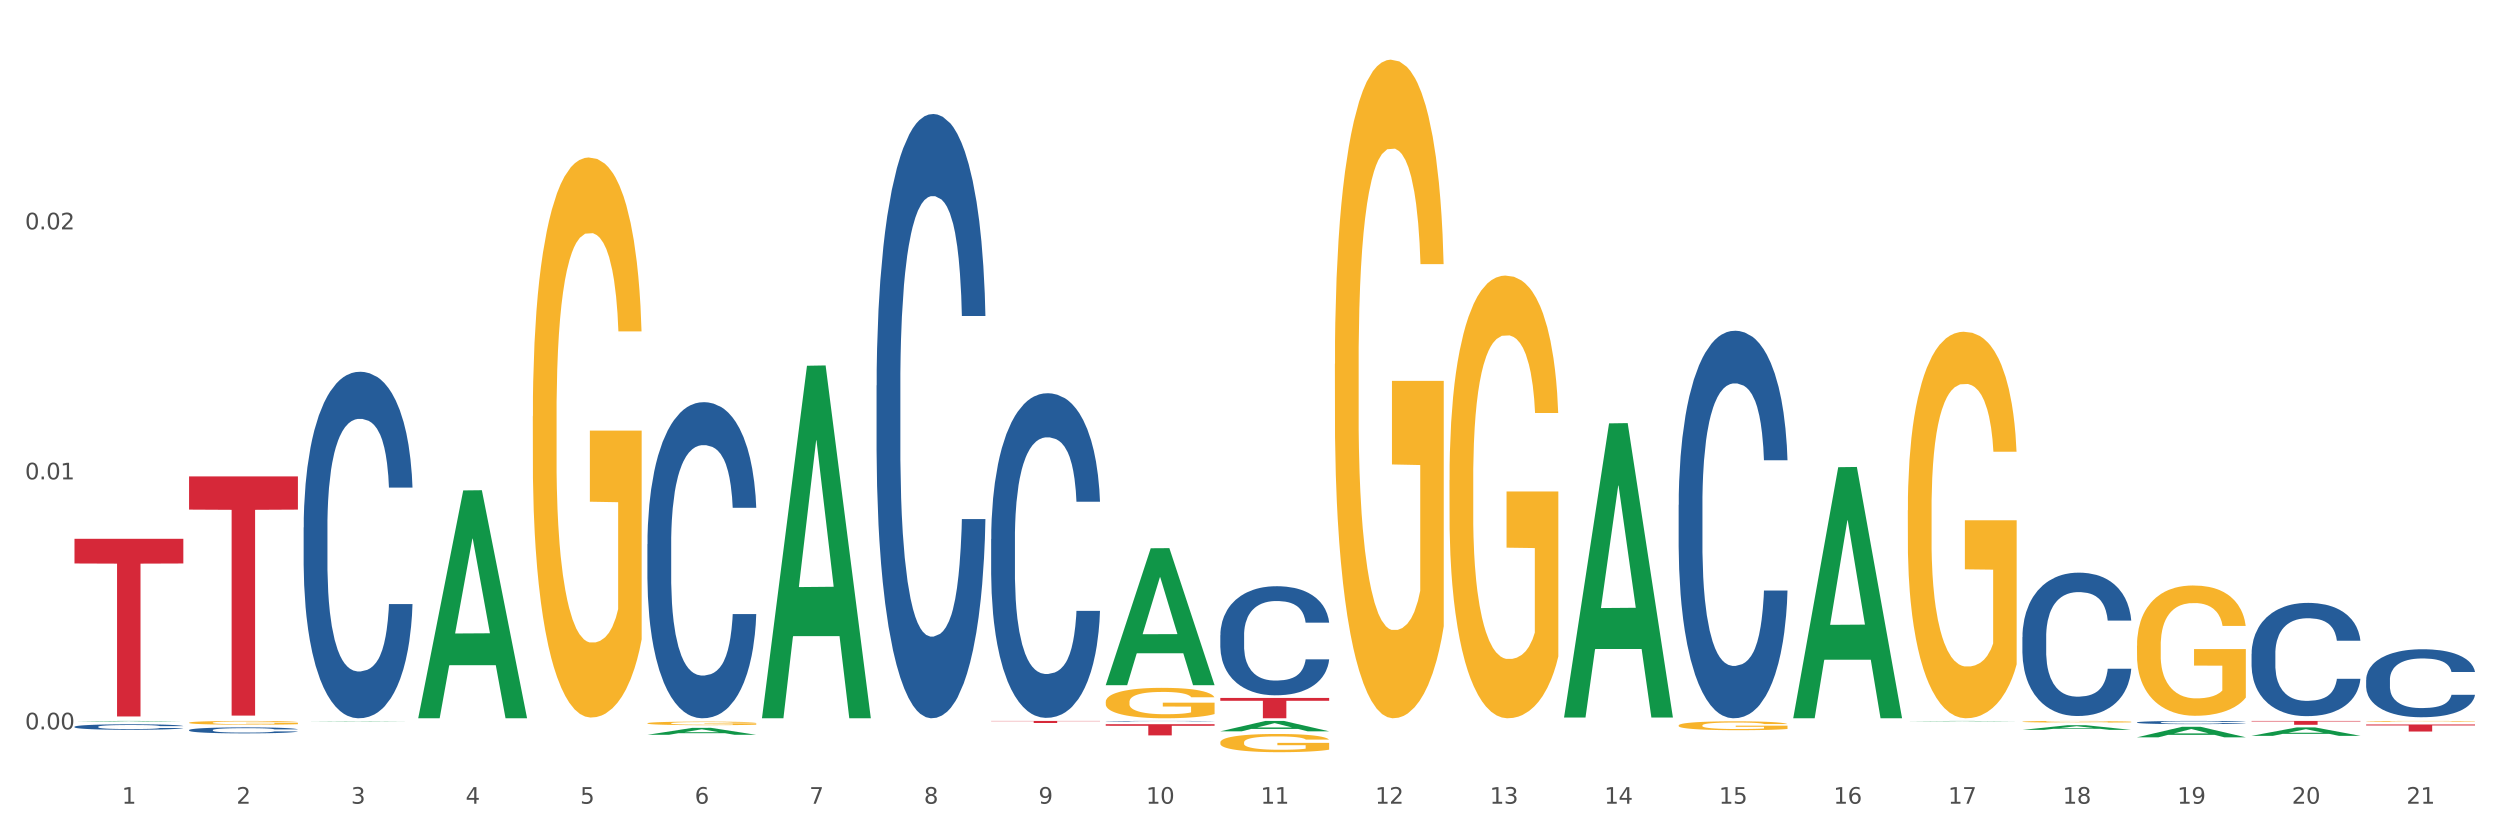 <?xml version="1.0" encoding="utf-8" standalone="no"?>
<!DOCTYPE svg PUBLIC "-//W3C//DTD SVG 1.1//EN"
  "http://www.w3.org/Graphics/SVG/1.1/DTD/svg11.dtd">
<svg xmlns:xlink="http://www.w3.org/1999/xlink" width="1080pt" height="360pt" viewBox="0 0 1080 360" xmlns="http://www.w3.org/2000/svg" version="1.1">
 <rect x="0" y="0" width="1080" height="360" fill="#333333" stroke="none"/>
 <defs>
  <style type="text/css">*{stroke-linejoin: round; stroke-linecap: butt}</style>
 </defs>
 <g id="figure_1">
  <g id="patch_1">
   <path d="M 0 360 
L 1080 360 
L 1080 0 
L 0 0 
z
" style="fill: #ffffff; stroke: #ffffff; stroke-linejoin: miter"/>
  </g>
  <g id="axes_1">
   <g id="matplotlib.axis_1">
    <g id="xtick_1">
     <g id="text_1">
      <!-- 1 -->
      <g style="fill: #4d4d4d" transform="translate(52.633 347.204) scale(0.096 -0.096)">
       <defs>
        <path id="DejaVuSans-31" d="M 794 531 
L 1825 531 
L 1825 4091 
L 703 3866 
L 703 4441 
L 1819 4666 
L 2450 4666 
L 2450 531 
L 3481 531 
L 3481 0 
L 794 0 
L 794 531 
z
" transform="scale(0.016)"/>
       </defs>
       <use xlink:href="#DejaVuSans-31"/>
      </g>
     </g>
    </g>
    <g id="xtick_2">
     <g id="text_2">
      <!-- 2 -->
      <g style="fill: #4d4d4d" transform="translate(102.133 347.204) scale(0.096 -0.096)">
       <defs>
        <path id="DejaVuSans-32" d="M 1228 531 
L 3431 531 
L 3431 0 
L 469 0 
L 469 531 
Q 828 903 1448 1529 
Q 2069 2156 2228 2338 
Q 2531 2678 2651 2914 
Q 2772 3150 2772 3378 
Q 2772 3750 2511 3984 
Q 2250 4219 1831 4219 
Q 1534 4219 1204 4116 
Q 875 4013 500 3803 
L 500 4441 
Q 881 4594 1212 4672 
Q 1544 4750 1819 4750 
Q 2544 4750 2975 4387 
Q 3406 4025 3406 3419 
Q 3406 3131 3298 2873 
Q 3191 2616 2906 2266 
Q 2828 2175 2409 1742 
Q 1991 1309 1228 531 
z
" transform="scale(0.016)"/>
       </defs>
       <use xlink:href="#DejaVuSans-32"/>
      </g>
     </g>
    </g>
    <g id="xtick_3">
     <g id="text_3">
      <!-- 3 -->
      <g style="fill: #4d4d4d" transform="translate(151.633 347.204) scale(0.096 -0.096)">
       <defs>
        <path id="DejaVuSans-33" d="M 2597 2516 
Q 3050 2419 3304 2112 
Q 3559 1806 3559 1356 
Q 3559 666 3084 287 
Q 2609 -91 1734 -91 
Q 1441 -91 1130 -33 
Q 819 25 488 141 
L 488 750 
Q 750 597 1062 519 
Q 1375 441 1716 441 
Q 2309 441 2620 675 
Q 2931 909 2931 1356 
Q 2931 1769 2642 2001 
Q 2353 2234 1838 2234 
L 1294 2234 
L 1294 2753 
L 1863 2753 
Q 2328 2753 2575 2939 
Q 2822 3125 2822 3475 
Q 2822 3834 2567 4026 
Q 2313 4219 1838 4219 
Q 1578 4219 1281 4162 
Q 984 4106 628 3988 
L 628 4550 
Q 988 4650 1302 4700 
Q 1616 4750 1894 4750 
Q 2613 4750 3031 4423 
Q 3450 4097 3450 3541 
Q 3450 3153 3228 2886 
Q 3006 2619 2597 2516 
z
" transform="scale(0.016)"/>
       </defs>
       <use xlink:href="#DejaVuSans-33"/>
      </g>
     </g>
    </g>
    <g id="xtick_4">
     <g id="text_4">
      <!-- 4 -->
      <g style="fill: #4d4d4d" transform="translate(201.133 347.204) scale(0.096 -0.096)">
       <defs>
        <path id="DejaVuSans-34" d="M 2419 4116 
L 825 1625 
L 2419 1625 
L 2419 4116 
z
M 2253 4666 
L 3047 4666 
L 3047 1625 
L 3713 1625 
L 3713 1100 
L 3047 1100 
L 3047 0 
L 2419 0 
L 2419 1100 
L 313 1100 
L 313 1709 
L 2253 4666 
z
" transform="scale(0.016)"/>
       </defs>
       <use xlink:href="#DejaVuSans-34"/>
      </g>
     </g>
    </g>
    <g id="xtick_5">
     <g id="text_5">
      <!-- 5 -->
      <g style="fill: #4d4d4d" transform="translate(250.633 347.204) scale(0.096 -0.096)">
       <defs>
        <path id="DejaVuSans-35" d="M 691 4666 
L 3169 4666 
L 3169 4134 
L 1269 4134 
L 1269 2991 
Q 1406 3038 1543 3061 
Q 1681 3084 1819 3084 
Q 2600 3084 3056 2656 
Q 3513 2228 3513 1497 
Q 3513 744 3044 326 
Q 2575 -91 1722 -91 
Q 1428 -91 1123 -41 
Q 819 9 494 109 
L 494 744 
Q 775 591 1075 516 
Q 1375 441 1709 441 
Q 2250 441 2565 725 
Q 2881 1009 2881 1497 
Q 2881 1984 2565 2268 
Q 2250 2553 1709 2553 
Q 1456 2553 1204 2497 
Q 953 2441 691 2322 
L 691 4666 
z
" transform="scale(0.016)"/>
       </defs>
       <use xlink:href="#DejaVuSans-35"/>
      </g>
     </g>
    </g>
    <g id="xtick_6">
     <g id="text_6">
      <!-- 6 -->
      <g style="fill: #4d4d4d" transform="translate(300.134 347.204) scale(0.096 -0.096)">
       <defs>
        <path id="DejaVuSans-36" d="M 2113 2584 
Q 1688 2584 1439 2293 
Q 1191 2003 1191 1497 
Q 1191 994 1439 701 
Q 1688 409 2113 409 
Q 2538 409 2786 701 
Q 3034 994 3034 1497 
Q 3034 2003 2786 2293 
Q 2538 2584 2113 2584 
z
M 3366 4563 
L 3366 3988 
Q 3128 4100 2886 4159 
Q 2644 4219 2406 4219 
Q 1781 4219 1451 3797 
Q 1122 3375 1075 2522 
Q 1259 2794 1537 2939 
Q 1816 3084 2150 3084 
Q 2853 3084 3261 2657 
Q 3669 2231 3669 1497 
Q 3669 778 3244 343 
Q 2819 -91 2113 -91 
Q 1303 -91 875 529 
Q 447 1150 447 2328 
Q 447 3434 972 4092 
Q 1497 4750 2381 4750 
Q 2619 4750 2861 4703 
Q 3103 4656 3366 4563 
z
" transform="scale(0.016)"/>
       </defs>
       <use xlink:href="#DejaVuSans-36"/>
      </g>
     </g>
    </g>
    <g id="xtick_7">
     <g id="text_7">
      <!-- 7 -->
      <g style="fill: #4d4d4d" transform="translate(349.634 347.204) scale(0.096 -0.096)">
       <defs>
        <path id="DejaVuSans-37" d="M 525 4666 
L 3525 4666 
L 3525 4397 
L 1831 0 
L 1172 0 
L 2766 4134 
L 525 4134 
L 525 4666 
z
" transform="scale(0.016)"/>
       </defs>
       <use xlink:href="#DejaVuSans-37"/>
      </g>
     </g>
    </g>
    <g id="xtick_8">
     <g id="text_8">
      <!-- 8 -->
      <g style="fill: #4d4d4d" transform="translate(399.134 347.204) scale(0.096 -0.096)">
       <defs>
        <path id="DejaVuSans-38" d="M 2034 2216 
Q 1584 2216 1326 1975 
Q 1069 1734 1069 1313 
Q 1069 891 1326 650 
Q 1584 409 2034 409 
Q 2484 409 2743 651 
Q 3003 894 3003 1313 
Q 3003 1734 2745 1975 
Q 2488 2216 2034 2216 
z
M 1403 2484 
Q 997 2584 770 2862 
Q 544 3141 544 3541 
Q 544 4100 942 4425 
Q 1341 4750 2034 4750 
Q 2731 4750 3128 4425 
Q 3525 4100 3525 3541 
Q 3525 3141 3298 2862 
Q 3072 2584 2669 2484 
Q 3125 2378 3379 2068 
Q 3634 1759 3634 1313 
Q 3634 634 3220 271 
Q 2806 -91 2034 -91 
Q 1263 -91 848 271 
Q 434 634 434 1313 
Q 434 1759 690 2068 
Q 947 2378 1403 2484 
z
M 1172 3481 
Q 1172 3119 1398 2916 
Q 1625 2713 2034 2713 
Q 2441 2713 2670 2916 
Q 2900 3119 2900 3481 
Q 2900 3844 2670 4047 
Q 2441 4250 2034 4250 
Q 1625 4250 1398 4047 
Q 1172 3844 1172 3481 
z
" transform="scale(0.016)"/>
       </defs>
       <use xlink:href="#DejaVuSans-38"/>
      </g>
     </g>
    </g>
    <g id="xtick_9">
     <g id="text_9">
      <!-- 9 -->
      <g style="fill: #4d4d4d" transform="translate(448.634 347.204) scale(0.096 -0.096)">
       <defs>
        <path id="DejaVuSans-39" d="M 703 97 
L 703 672 
Q 941 559 1184 500 
Q 1428 441 1663 441 
Q 2288 441 2617 861 
Q 2947 1281 2994 2138 
Q 2813 1869 2534 1725 
Q 2256 1581 1919 1581 
Q 1219 1581 811 2004 
Q 403 2428 403 3163 
Q 403 3881 828 4315 
Q 1253 4750 1959 4750 
Q 2769 4750 3195 4129 
Q 3622 3509 3622 2328 
Q 3622 1225 3098 567 
Q 2575 -91 1691 -91 
Q 1453 -91 1209 -44 
Q 966 3 703 97 
z
M 1959 2075 
Q 2384 2075 2632 2365 
Q 2881 2656 2881 3163 
Q 2881 3666 2632 3958 
Q 2384 4250 1959 4250 
Q 1534 4250 1286 3958 
Q 1038 3666 1038 3163 
Q 1038 2656 1286 2365 
Q 1534 2075 1959 2075 
z
" transform="scale(0.016)"/>
       </defs>
       <use xlink:href="#DejaVuSans-39"/>
      </g>
     </g>
    </g>
    <g id="xtick_10">
     <g id="text_10">
      <!-- 10 -->
      <g style="fill: #4d4d4d" transform="translate(495.079 347.204) scale(0.096 -0.096)">
       <defs>
        <path id="DejaVuSans-30" d="M 2034 4250 
Q 1547 4250 1301 3770 
Q 1056 3291 1056 2328 
Q 1056 1369 1301 889 
Q 1547 409 2034 409 
Q 2525 409 2770 889 
Q 3016 1369 3016 2328 
Q 3016 3291 2770 3770 
Q 2525 4250 2034 4250 
z
M 2034 4750 
Q 2819 4750 3233 4129 
Q 3647 3509 3647 2328 
Q 3647 1150 3233 529 
Q 2819 -91 2034 -91 
Q 1250 -91 836 529 
Q 422 1150 422 2328 
Q 422 3509 836 4129 
Q 1250 4750 2034 4750 
z
" transform="scale(0.016)"/>
       </defs>
       <use xlink:href="#DejaVuSans-31"/>
       <use xlink:href="#DejaVuSans-30" transform="translate(63.623 0)"/>
      </g>
     </g>
    </g>
    <g id="xtick_11">
     <g id="text_11">
      <!-- 11 -->
      <g style="fill: #4d4d4d" transform="translate(544.58 347.204) scale(0.096 -0.096)">
       <use xlink:href="#DejaVuSans-31"/>
       <use xlink:href="#DejaVuSans-31" transform="translate(63.623 0)"/>
      </g>
     </g>
    </g>
    <g id="xtick_12">
     <g id="text_12">
      <!-- 12 -->
      <g style="fill: #4d4d4d" transform="translate(594.08 347.204) scale(0.096 -0.096)">
       <use xlink:href="#DejaVuSans-31"/>
       <use xlink:href="#DejaVuSans-32" transform="translate(63.623 0)"/>
      </g>
     </g>
    </g>
    <g id="xtick_13">
     <g id="text_13">
      <!-- 13 -->
      <g style="fill: #4d4d4d" transform="translate(643.58 347.204) scale(0.096 -0.096)">
       <use xlink:href="#DejaVuSans-31"/>
       <use xlink:href="#DejaVuSans-33" transform="translate(63.623 0)"/>
      </g>
     </g>
    </g>
    <g id="xtick_14">
     <g id="text_14">
      <!-- 14 -->
      <g style="fill: #4d4d4d" transform="translate(693.08 347.204) scale(0.096 -0.096)">
       <use xlink:href="#DejaVuSans-31"/>
       <use xlink:href="#DejaVuSans-34" transform="translate(63.623 0)"/>
      </g>
     </g>
    </g>
    <g id="xtick_15">
     <g id="text_15">
      <!-- 15 -->
      <g style="fill: #4d4d4d" transform="translate(742.58 347.204) scale(0.096 -0.096)">
       <use xlink:href="#DejaVuSans-31"/>
       <use xlink:href="#DejaVuSans-35" transform="translate(63.623 0)"/>
      </g>
     </g>
    </g>
    <g id="xtick_16">
     <g id="text_16">
      <!-- 16 -->
      <g style="fill: #4d4d4d" transform="translate(792.08 347.204) scale(0.096 -0.096)">
       <use xlink:href="#DejaVuSans-31"/>
       <use xlink:href="#DejaVuSans-36" transform="translate(63.623 0)"/>
      </g>
     </g>
    </g>
    <g id="xtick_17">
     <g id="text_17">
      <!-- 17 -->
      <g style="fill: #4d4d4d" transform="translate(841.58 347.204) scale(0.096 -0.096)">
       <use xlink:href="#DejaVuSans-31"/>
       <use xlink:href="#DejaVuSans-37" transform="translate(63.623 0)"/>
      </g>
     </g>
    </g>
    <g id="xtick_18">
     <g id="text_18">
      <!-- 18 -->
      <g style="fill: #4d4d4d" transform="translate(891.08 347.204) scale(0.096 -0.096)">
       <use xlink:href="#DejaVuSans-31"/>
       <use xlink:href="#DejaVuSans-38" transform="translate(63.623 0)"/>
      </g>
     </g>
    </g>
    <g id="xtick_19">
     <g id="text_19">
      <!-- 19 -->
      <g style="fill: #4d4d4d" transform="translate(940.58 347.204) scale(0.096 -0.096)">
       <use xlink:href="#DejaVuSans-31"/>
       <use xlink:href="#DejaVuSans-39" transform="translate(63.623 0)"/>
      </g>
     </g>
    </g>
    <g id="xtick_20">
     <g id="text_20">
      <!-- 20 -->
      <g style="fill: #4d4d4d" transform="translate(990.08 347.204) scale(0.096 -0.096)">
       <use xlink:href="#DejaVuSans-32"/>
       <use xlink:href="#DejaVuSans-30" transform="translate(63.623 0)"/>
      </g>
     </g>
    </g>
    <g id="xtick_21">
     <g id="text_21">
      <!-- 21 -->
      <g style="fill: #4d4d4d" transform="translate(1039.58 347.204) scale(0.096 -0.096)">
       <use xlink:href="#DejaVuSans-32"/>
       <use xlink:href="#DejaVuSans-31" transform="translate(63.623 0)"/>
      </g>
     </g>
    </g>
    <g id="xtick_22"/>
    <g id="xtick_23"/>
    <g id="xtick_24"/>
    <g id="xtick_25"/>
    <g id="xtick_26"/>
    <g id="xtick_27"/>
    <g id="xtick_28"/>
    <g id="xtick_29"/>
    <g id="xtick_30"/>
    <g id="xtick_31"/>
    <g id="xtick_32"/>
    <g id="xtick_33"/>
    <g id="xtick_34"/>
    <g id="xtick_35"/>
    <g id="xtick_36"/>
    <g id="xtick_37"/>
    <g id="xtick_38"/>
    <g id="xtick_39"/>
    <g id="xtick_40"/>
    <g id="xtick_41"/>
   </g>
   <g id="matplotlib.axis_2">
    <g id="ytick_1">
     <g id="text_22">
      <!-- 0.00 -->
      <g style="fill: #4d4d4d" transform="translate(10.8 315.091) scale(0.096 -0.096)">
       <defs>
        <path id="DejaVuSans-2e" d="M 684 794 
L 1344 794 
L 1344 0 
L 684 0 
L 684 794 
z
" transform="scale(0.016)"/>
       </defs>
       <use xlink:href="#DejaVuSans-30"/>
       <use xlink:href="#DejaVuSans-2e" transform="translate(63.623 0)"/>
       <use xlink:href="#DejaVuSans-30" transform="translate(95.41 0)"/>
       <use xlink:href="#DejaVuSans-30" transform="translate(159.033 0)"/>
      </g>
     </g>
    </g>
    <g id="ytick_2">
     <g id="text_23">
      <!-- 0.01 -->
      <g style="fill: #4d4d4d" transform="translate(10.8 207.09) scale(0.096 -0.096)">
       <use xlink:href="#DejaVuSans-30"/>
       <use xlink:href="#DejaVuSans-2e" transform="translate(63.623 0)"/>
       <use xlink:href="#DejaVuSans-30" transform="translate(95.41 0)"/>
       <use xlink:href="#DejaVuSans-31" transform="translate(159.033 0)"/>
      </g>
     </g>
    </g>
    <g id="ytick_3">
     <g id="text_24">
      <!-- 0.02 -->
      <g style="fill: #4d4d4d" transform="translate(10.8 99.088) scale(0.096 -0.096)">
       <use xlink:href="#DejaVuSans-30"/>
       <use xlink:href="#DejaVuSans-2e" transform="translate(63.623 0)"/>
       <use xlink:href="#DejaVuSans-30" transform="translate(95.41 0)"/>
       <use xlink:href="#DejaVuSans-32" transform="translate(159.033 0)"/>
      </g>
     </g>
    </g>
    <g id="ytick_4"/>
    <g id="ytick_5"/>
    <g id="ytick_6"/>
   </g>
   <g id="PolyCollection_1">
    <path d="M 32.175 311.74 
L 32.223 311.74 
L 51.615 311.444 
L 59.663 311.444 
L 79.2 311.74 
L 69.892 311.74 
L 65.674 311.671 
L 45.652 311.671 
L 45.507 311.672 
L 41.435 311.74 
L 32.175 311.74 
L 32.175 311.74 
L 48.173 311.63 
L 63.153 311.63 
L 55.736 311.507 
L 55.639 311.506 
L 55.542 311.507 
L 48.125 311.63 
L 48.173 311.63 
L 32.175 311.74 
z
" clip-path="url(#pf585ec5d18)" style="fill: #109648"/>
    <path d="M 477.675 303.224 
L 477.731 303.212 
L 477.731 302.779 
L 477.842 302.407 
L 478.397 301.506 
L 479.23 300.761 
L 479.84 300.364 
L 480.451 300.04 
L 481.173 299.715 
L 482.061 299.379 
L 483.671 298.886 
L 484.67 298.634 
L 485.892 298.37 
L 488.113 297.985 
L 489.723 297.769 
L 491.388 297.589 
L 494.109 297.372 
L 495.885 297.276 
L 497.773 297.204 
L 500.049 297.156 
L 501.77 297.144 
L 505.546 297.18 
L 508.766 297.288 
L 510.32 297.372 
L 512.319 297.517 
L 513.374 297.613 
L 515.095 297.805 
L 516.872 298.057 
L 518.093 298.274 
L 519.925 298.682 
L 521.313 299.091 
L 522.59 299.595 
L 523.256 299.944 
L 523.756 300.268 
L 524.2 300.641 
L 524.644 301.229 
L 514.651 301.229 
L 514.262 300.809 
L 513.652 300.412 
L 512.763 300.028 
L 511.986 299.788 
L 510.654 299.487 
L 509.432 299.295 
L 508.155 299.151 
L 506.601 299.031 
L 505.379 298.97 
L 503.658 298.922 
L 500.271 298.934 
L 497.995 299.031 
L 496.441 299.151 
L 495.441 299.259 
L 494.553 299.379 
L 493.554 299.547 
L 492.388 299.8 
L 491.555 300.028 
L 490.722 300.316 
L 490.056 300.605 
L 489.445 300.941 
L 488.945 301.301 
L 488.557 301.674 
L 488.224 302.131 
L 487.946 302.888 
L 487.946 304.534 
L 488.057 304.906 
L 488.335 305.399 
L 488.668 305.771 
L 489.223 306.216 
L 489.723 306.516 
L 490.667 306.949 
L 491.721 307.309 
L 492.554 307.537 
L 493.387 307.73 
L 494.831 307.994 
L 496.441 308.21 
L 497.829 308.343 
L 499.716 308.463 
L 500.993 308.511 
L 502.104 308.535 
L 504.824 308.535 
L 506.767 308.499 
L 508.932 308.415 
L 510.598 308.306 
L 511.986 308.174 
L 513.541 307.958 
L 514.54 307.754 
L 514.54 305.243 
L 502.326 305.231 
L 502.326 303.56 
L 524.7 303.56 
L 524.7 308.463 
L 523.756 308.715 
L 522.701 308.943 
L 521.591 309.148 
L 519.925 309.4 
L 517.927 309.64 
L 516.15 309.808 
L 514.262 309.953 
L 512.042 310.085 
L 509.155 310.205 
L 507.378 310.253 
L 505.157 310.289 
L 502.548 310.301 
L 500.271 310.277 
L 498.051 310.217 
L 495.719 310.109 
L 493.443 309.953 
L 491.721 309.796 
L 490 309.604 
L 488.168 309.352 
L 486.725 309.111 
L 485.614 308.895 
L 484.393 308.619 
L 483.06 308.258 
L 482.061 307.934 
L 481.173 307.598 
L 480.229 307.165 
L 479.563 306.793 
L 478.896 306.324 
L 478.508 305.975 
L 478.064 305.435 
L 477.731 304.678 
L 477.675 303.224 
z
" clip-path="url(#pf585ec5d18)" style="fill: #f7b32b"/>
    <path d="M 527.175 320.714 
L 527.231 320.706 
L 527.231 320.448 
L 527.342 320.225 
L 527.897 319.685 
L 528.73 319.239 
L 529.34 319.002 
L 529.951 318.808 
L 530.673 318.614 
L 531.561 318.412 
L 533.171 318.117 
L 534.17 317.966 
L 535.392 317.808 
L 537.613 317.578 
L 539.223 317.449 
L 540.888 317.341 
L 543.609 317.211 
L 545.385 317.154 
L 547.273 317.111 
L 549.549 317.082 
L 551.27 317.075 
L 555.046 317.096 
L 558.266 317.161 
L 559.82 317.211 
L 561.819 317.298 
L 562.874 317.355 
L 564.595 317.47 
L 566.372 317.621 
L 567.593 317.751 
L 569.425 317.995 
L 570.813 318.24 
L 572.09 318.542 
L 572.756 318.75 
L 573.256 318.945 
L 573.7 319.167 
L 574.144 319.52 
L 564.151 319.52 
L 563.762 319.268 
L 563.152 319.031 
L 562.263 318.801 
L 561.486 318.657 
L 560.154 318.477 
L 558.932 318.362 
L 557.655 318.276 
L 556.101 318.204 
L 554.879 318.168 
L 553.158 318.139 
L 549.771 318.146 
L 547.495 318.204 
L 545.941 318.276 
L 544.941 318.34 
L 544.053 318.412 
L 543.054 318.513 
L 541.888 318.664 
L 541.055 318.801 
L 540.222 318.973 
L 539.556 319.146 
L 538.945 319.347 
L 538.445 319.563 
L 538.057 319.786 
L 537.724 320.059 
L 537.446 320.512 
L 537.446 321.498 
L 537.557 321.72 
L 537.835 322.015 
L 538.168 322.238 
L 538.723 322.504 
L 539.223 322.684 
L 540.167 322.943 
L 541.221 323.159 
L 542.054 323.295 
L 542.887 323.41 
L 544.331 323.569 
L 545.941 323.698 
L 547.329 323.777 
L 549.216 323.849 
L 550.493 323.878 
L 551.604 323.892 
L 554.324 323.892 
L 556.267 323.871 
L 558.432 323.82 
L 560.098 323.756 
L 561.486 323.677 
L 563.041 323.547 
L 564.04 323.425 
L 564.04 321.922 
L 551.826 321.915 
L 551.826 320.915 
L 574.2 320.915 
L 574.2 323.849 
L 573.256 324 
L 572.201 324.137 
L 571.091 324.259 
L 569.425 324.41 
L 567.427 324.554 
L 565.65 324.655 
L 563.762 324.741 
L 561.542 324.82 
L 558.655 324.892 
L 556.878 324.921 
L 554.657 324.942 
L 552.048 324.95 
L 549.771 324.935 
L 547.551 324.899 
L 545.219 324.834 
L 542.943 324.741 
L 541.221 324.647 
L 539.5 324.532 
L 537.668 324.381 
L 536.225 324.238 
L 535.114 324.108 
L 533.893 323.943 
L 532.56 323.727 
L 531.561 323.533 
L 530.673 323.331 
L 529.729 323.072 
L 529.063 322.85 
L 528.396 322.569 
L 528.008 322.361 
L 527.564 322.037 
L 527.231 321.584 
L 527.175 320.714 
z
" clip-path="url(#pf585ec5d18)" style="fill: #f7b32b"/>
    <path d="M 576.675 157.246 
L 576.731 156.986 
L 576.731 147.632 
L 576.842 139.576 
L 577.397 120.087 
L 578.23 103.976 
L 578.84 95.401 
L 579.451 88.385 
L 580.173 81.369 
L 581.061 74.093 
L 582.671 63.439 
L 583.67 57.982 
L 584.892 52.265 
L 587.113 43.949 
L 588.723 39.272 
L 590.388 35.374 
L 593.109 30.697 
L 594.885 28.618 
L 596.773 27.059 
L 599.049 26.019 
L 600.77 25.759 
L 604.546 26.539 
L 607.766 28.878 
L 609.32 30.697 
L 611.319 33.815 
L 612.374 35.894 
L 614.095 40.052 
L 615.872 45.509 
L 617.093 50.186 
L 618.925 59.021 
L 620.313 67.856 
L 621.59 78.77 
L 622.256 86.306 
L 622.756 93.322 
L 623.2 101.377 
L 623.644 114.11 
L 613.651 114.11 
L 613.262 105.015 
L 612.652 96.44 
L 611.763 88.125 
L 610.986 82.928 
L 609.654 76.431 
L 608.432 72.274 
L 607.155 69.155 
L 605.601 66.557 
L 604.379 65.258 
L 602.658 64.218 
L 599.271 64.478 
L 596.995 66.557 
L 595.441 69.155 
L 594.441 71.494 
L 593.553 74.093 
L 592.554 77.731 
L 591.388 83.188 
L 590.555 88.125 
L 589.722 94.361 
L 589.056 100.598 
L 588.445 107.874 
L 587.945 115.669 
L 587.557 123.725 
L 587.224 133.599 
L 586.946 149.97 
L 586.946 185.57 
L 587.057 193.626 
L 587.335 204.28 
L 587.668 212.336 
L 588.223 221.95 
L 588.723 228.447 
L 589.667 237.801 
L 590.721 245.597 
L 591.554 250.534 
L 592.387 254.692 
L 593.831 260.409 
L 595.441 265.086 
L 596.829 267.945 
L 598.716 270.543 
L 599.993 271.583 
L 601.104 272.102 
L 603.824 272.102 
L 605.767 271.323 
L 607.932 269.504 
L 609.598 267.165 
L 610.986 264.307 
L 612.541 259.629 
L 613.54 255.212 
L 613.54 200.902 
L 601.326 200.642 
L 601.326 164.522 
L 623.7 164.522 
L 623.7 270.543 
L 622.756 276 
L 621.701 280.937 
L 620.591 285.355 
L 618.925 290.812 
L 616.927 296.009 
L 615.15 299.647 
L 613.262 302.765 
L 611.042 305.624 
L 608.155 308.222 
L 606.378 309.262 
L 604.157 310.041 
L 601.548 310.301 
L 599.271 309.781 
L 597.051 308.482 
L 594.719 306.143 
L 592.443 302.765 
L 590.721 299.387 
L 589 295.229 
L 587.168 289.772 
L 585.725 284.575 
L 584.614 279.898 
L 583.393 273.921 
L 582.06 266.126 
L 581.061 259.11 
L 580.173 251.834 
L 579.229 242.479 
L 578.563 234.423 
L 577.896 224.289 
L 577.508 216.753 
L 577.064 205.06 
L 576.731 188.689 
L 576.675 157.246 
z
" clip-path="url(#pf585ec5d18)" style="fill: #f7b32b"/>
    <path d="M 626.175 207.421 
L 626.231 207.246 
L 626.231 200.958 
L 626.342 195.544 
L 626.897 182.443 
L 627.73 171.614 
L 628.34 165.85 
L 628.951 161.134 
L 629.673 156.418 
L 630.561 151.527 
L 632.171 144.366 
L 633.17 140.697 
L 634.392 136.855 
L 636.613 131.265 
L 638.223 128.121 
L 639.888 125.501 
L 642.609 122.357 
L 644.385 120.96 
L 646.273 119.912 
L 648.549 119.213 
L 650.27 119.039 
L 654.046 119.563 
L 657.266 121.135 
L 658.82 122.357 
L 660.819 124.453 
L 661.874 125.851 
L 663.595 128.645 
L 665.372 132.313 
L 666.593 135.457 
L 668.425 141.396 
L 669.813 147.335 
L 671.09 154.671 
L 671.756 159.736 
L 672.256 164.452 
L 672.7 169.867 
L 673.144 178.426 
L 663.151 178.426 
L 662.762 172.313 
L 662.152 166.548 
L 661.263 160.959 
L 660.486 157.466 
L 659.154 153.099 
L 657.932 150.304 
L 656.655 148.208 
L 655.101 146.462 
L 653.879 145.588 
L 652.158 144.89 
L 648.771 145.064 
L 646.495 146.462 
L 644.941 148.208 
L 643.941 149.78 
L 643.053 151.527 
L 642.054 153.972 
L 640.888 157.64 
L 640.055 160.959 
L 639.222 165.151 
L 638.556 169.343 
L 637.945 174.234 
L 637.445 179.474 
L 637.057 184.889 
L 636.724 191.526 
L 636.446 202.53 
L 636.446 226.46 
L 636.557 231.875 
L 636.835 239.036 
L 637.168 244.451 
L 637.723 250.914 
L 638.223 255.28 
L 639.167 261.568 
L 640.221 266.808 
L 641.054 270.127 
L 641.887 272.922 
L 643.331 276.765 
L 644.941 279.909 
L 646.329 281.83 
L 648.216 283.577 
L 649.493 284.275 
L 650.604 284.625 
L 653.324 284.625 
L 655.267 284.101 
L 657.432 282.878 
L 659.098 281.306 
L 660.486 279.385 
L 662.041 276.241 
L 663.04 273.271 
L 663.04 236.765 
L 650.826 236.591 
L 650.826 212.312 
L 673.2 212.312 
L 673.2 283.577 
L 672.256 287.245 
L 671.201 290.563 
L 670.091 293.533 
L 668.425 297.201 
L 666.427 300.694 
L 664.65 303.14 
L 662.762 305.236 
L 660.542 307.157 
L 657.655 308.904 
L 655.878 309.602 
L 653.657 310.126 
L 651.048 310.301 
L 648.771 309.952 
L 646.551 309.078 
L 644.219 307.506 
L 641.943 305.236 
L 640.221 302.965 
L 638.5 300.17 
L 636.668 296.502 
L 635.225 293.009 
L 634.114 289.865 
L 632.893 285.847 
L 631.56 280.607 
L 630.561 275.891 
L 629.673 271.001 
L 628.729 264.712 
L 628.063 259.298 
L 627.396 252.486 
L 627.008 247.42 
L 626.564 239.56 
L 626.231 228.556 
L 626.175 207.421 
z
" clip-path="url(#pf585ec5d18)" style="fill: #f7b32b"/>
    <path d="M 725.175 313.384 
L 725.231 313.38 
L 725.231 313.254 
L 725.342 313.145 
L 725.897 312.882 
L 726.73 312.664 
L 727.34 312.549 
L 727.951 312.454 
L 728.673 312.359 
L 729.561 312.261 
L 731.171 312.117 
L 732.17 312.043 
L 733.392 311.966 
L 735.613 311.854 
L 737.223 311.791 
L 738.888 311.738 
L 741.609 311.675 
L 743.385 311.647 
L 745.273 311.626 
L 747.549 311.612 
L 749.27 311.608 
L 753.046 311.619 
L 756.266 311.65 
L 757.82 311.675 
L 759.819 311.717 
L 760.874 311.745 
L 762.595 311.801 
L 764.372 311.875 
L 765.593 311.938 
L 767.425 312.057 
L 768.813 312.177 
L 770.09 312.324 
L 770.756 312.426 
L 771.256 312.521 
L 771.7 312.629 
L 772.144 312.801 
L 762.151 312.801 
L 761.762 312.678 
L 761.152 312.563 
L 760.263 312.45 
L 759.486 312.38 
L 758.154 312.292 
L 756.932 312.236 
L 755.655 312.194 
L 754.101 312.159 
L 752.879 312.142 
L 751.158 312.127 
L 747.771 312.131 
L 745.495 312.159 
L 743.941 312.194 
L 742.941 312.226 
L 742.053 312.261 
L 741.054 312.31 
L 739.888 312.384 
L 739.055 312.45 
L 738.222 312.535 
L 737.556 312.619 
L 736.945 312.717 
L 736.445 312.822 
L 736.057 312.931 
L 735.724 313.064 
L 735.446 313.286 
L 735.446 313.766 
L 735.557 313.875 
L 735.835 314.019 
L 736.168 314.128 
L 736.723 314.258 
L 737.223 314.345 
L 738.167 314.472 
L 739.221 314.577 
L 740.054 314.644 
L 740.887 314.7 
L 742.331 314.777 
L 743.941 314.84 
L 745.329 314.879 
L 747.216 314.914 
L 748.493 314.928 
L 749.604 314.935 
L 752.324 314.935 
L 754.267 314.925 
L 756.432 314.9 
L 758.098 314.868 
L 759.486 314.83 
L 761.041 314.767 
L 762.04 314.707 
L 762.04 313.973 
L 749.826 313.97 
L 749.826 313.482 
L 772.2 313.482 
L 772.2 314.914 
L 771.256 314.988 
L 770.201 315.054 
L 769.091 315.114 
L 767.425 315.188 
L 765.427 315.258 
L 763.65 315.307 
L 761.762 315.349 
L 759.542 315.388 
L 756.655 315.423 
L 754.878 315.437 
L 752.657 315.447 
L 750.048 315.451 
L 747.771 315.444 
L 745.551 315.426 
L 743.219 315.395 
L 740.943 315.349 
L 739.221 315.304 
L 737.5 315.247 
L 735.668 315.174 
L 734.225 315.103 
L 733.114 315.04 
L 731.893 314.96 
L 730.56 314.854 
L 729.561 314.76 
L 728.673 314.661 
L 727.729 314.535 
L 727.063 314.426 
L 726.396 314.289 
L 726.008 314.188 
L 725.564 314.03 
L 725.231 313.809 
L 725.175 313.384 
z
" clip-path="url(#pf585ec5d18)" style="fill: #f7b32b"/>
    <path d="M 824.175 220.475 
L 824.231 220.323 
L 824.231 214.832 
L 824.342 210.105 
L 824.897 198.667 
L 825.73 189.211 
L 826.34 184.179 
L 826.951 180.061 
L 827.673 175.943 
L 828.561 171.673 
L 830.171 165.421 
L 831.17 162.218 
L 832.392 158.863 
L 834.613 153.983 
L 836.223 151.238 
L 837.888 148.95 
L 840.609 146.205 
L 842.385 144.985 
L 844.273 144.07 
L 846.549 143.46 
L 848.27 143.307 
L 852.046 143.765 
L 855.266 145.137 
L 856.82 146.205 
L 858.819 148.035 
L 859.874 149.255 
L 861.595 151.695 
L 863.372 154.898 
L 864.593 157.643 
L 866.425 162.828 
L 867.813 168.013 
L 869.09 174.418 
L 869.756 178.841 
L 870.256 182.959 
L 870.7 187.686 
L 871.144 195.159 
L 861.151 195.159 
L 860.762 189.821 
L 860.152 184.789 
L 859.263 179.909 
L 858.486 176.859 
L 857.154 173.046 
L 855.932 170.606 
L 854.655 168.776 
L 853.101 167.251 
L 851.879 166.488 
L 850.158 165.878 
L 846.771 166.031 
L 844.495 167.251 
L 842.941 168.776 
L 841.941 170.148 
L 841.053 171.673 
L 840.054 173.808 
L 838.888 177.011 
L 838.055 179.909 
L 837.222 183.569 
L 836.556 187.229 
L 835.945 191.499 
L 835.445 196.074 
L 835.057 200.802 
L 834.724 206.597 
L 834.446 216.205 
L 834.446 237.098 
L 834.557 241.826 
L 834.835 248.079 
L 835.168 252.806 
L 835.723 258.449 
L 836.223 262.262 
L 837.167 267.752 
L 838.221 272.327 
L 839.054 275.225 
L 839.887 277.665 
L 841.331 281.02 
L 842.941 283.765 
L 844.329 285.443 
L 846.216 286.968 
L 847.493 287.578 
L 848.604 287.883 
L 851.324 287.883 
L 853.267 287.425 
L 855.432 286.358 
L 857.098 284.985 
L 858.486 283.308 
L 860.041 280.562 
L 861.04 277.97 
L 861.04 246.096 
L 848.826 245.944 
L 848.826 224.745 
L 871.2 224.745 
L 871.2 286.968 
L 870.256 290.17 
L 869.201 293.068 
L 868.091 295.66 
L 866.425 298.863 
L 864.427 301.913 
L 862.65 304.048 
L 860.762 305.878 
L 858.542 307.556 
L 855.655 309.081 
L 853.878 309.691 
L 851.657 310.149 
L 849.048 310.301 
L 846.771 309.996 
L 844.551 309.233 
L 842.219 307.861 
L 839.943 305.878 
L 838.221 303.896 
L 836.5 301.456 
L 834.668 298.253 
L 833.225 295.203 
L 832.114 292.458 
L 830.893 288.95 
L 829.56 284.375 
L 828.561 280.257 
L 827.673 275.987 
L 826.729 270.497 
L 826.063 265.769 
L 825.396 259.822 
L 825.008 255.399 
L 824.564 248.536 
L 824.231 238.928 
L 824.175 220.475 
z
" clip-path="url(#pf585ec5d18)" style="fill: #f7b32b"/>
    <path d="M 873.675 311.77 
L 873.731 311.77 
L 873.731 311.747 
L 873.842 311.727 
L 874.397 311.678 
L 875.23 311.638 
L 875.84 311.617 
L 876.451 311.599 
L 877.173 311.582 
L 878.061 311.564 
L 879.671 311.537 
L 880.67 311.524 
L 881.892 311.51 
L 884.113 311.489 
L 885.723 311.477 
L 887.388 311.468 
L 890.109 311.456 
L 891.885 311.451 
L 893.773 311.447 
L 896.049 311.444 
L 897.77 311.444 
L 901.546 311.446 
L 904.766 311.452 
L 906.32 311.456 
L 908.319 311.464 
L 909.374 311.469 
L 911.095 311.479 
L 912.872 311.493 
L 914.093 311.504 
L 915.925 311.526 
L 917.313 311.548 
L 918.59 311.575 
L 919.256 311.594 
L 919.756 311.612 
L 920.2 311.632 
L 920.644 311.663 
L 910.651 311.663 
L 910.262 311.641 
L 909.652 311.619 
L 908.763 311.599 
L 907.986 311.586 
L 906.654 311.57 
L 905.432 311.559 
L 904.155 311.552 
L 902.601 311.545 
L 901.379 311.542 
L 899.658 311.539 
L 896.271 311.54 
L 893.995 311.545 
L 892.441 311.552 
L 891.441 311.557 
L 890.553 311.564 
L 889.554 311.573 
L 888.388 311.586 
L 887.555 311.599 
L 886.722 311.614 
L 886.056 311.63 
L 885.445 311.648 
L 884.945 311.667 
L 884.557 311.687 
L 884.224 311.712 
L 883.946 311.752 
L 883.946 311.841 
L 884.057 311.861 
L 884.335 311.887 
L 884.668 311.907 
L 885.223 311.931 
L 885.723 311.947 
L 886.667 311.971 
L 887.721 311.99 
L 888.554 312.002 
L 889.387 312.013 
L 890.831 312.027 
L 892.441 312.038 
L 893.829 312.046 
L 895.716 312.052 
L 896.993 312.055 
L 898.104 312.056 
L 900.824 312.056 
L 902.767 312.054 
L 904.932 312.049 
L 906.598 312.044 
L 907.986 312.036 
L 909.541 312.025 
L 910.54 312.014 
L 910.54 311.879 
L 898.326 311.878 
L 898.326 311.789 
L 920.7 311.789 
L 920.7 312.052 
L 919.756 312.066 
L 918.701 312.078 
L 917.591 312.089 
L 915.925 312.102 
L 913.927 312.115 
L 912.15 312.124 
L 910.262 312.132 
L 908.042 312.139 
L 905.155 312.146 
L 903.378 312.148 
L 901.157 312.15 
L 898.548 312.151 
L 896.271 312.149 
L 894.051 312.146 
L 891.719 312.14 
L 889.443 312.132 
L 887.721 312.124 
L 886 312.113 
L 884.168 312.1 
L 882.725 312.087 
L 881.614 312.075 
L 880.393 312.06 
L 879.06 312.041 
L 878.061 312.024 
L 877.173 312.005 
L 876.229 311.982 
L 875.563 311.962 
L 874.896 311.937 
L 874.508 311.918 
L 874.064 311.889 
L 873.731 311.849 
L 873.675 311.77 
z
" clip-path="url(#pf585ec5d18)" style="fill: #f7b32b"/>
    <path d="M 923.175 278.943 
L 923.231 278.892 
L 923.231 277.041 
L 923.342 275.447 
L 923.897 271.591 
L 924.73 268.403 
L 925.34 266.707 
L 925.951 265.319 
L 926.673 263.93 
L 927.561 262.491 
L 929.171 260.383 
L 930.17 259.303 
L 931.392 258.172 
L 933.613 256.527 
L 935.223 255.602 
L 936.888 254.83 
L 939.609 253.905 
L 941.385 253.494 
L 943.273 253.185 
L 945.549 252.979 
L 947.27 252.928 
L 951.046 253.082 
L 954.266 253.545 
L 955.82 253.905 
L 957.819 254.522 
L 958.874 254.933 
L 960.595 255.756 
L 962.372 256.835 
L 963.593 257.761 
L 965.425 259.509 
L 966.813 261.257 
L 968.09 263.416 
L 968.756 264.907 
L 969.256 266.296 
L 969.7 267.889 
L 970.144 270.409 
L 960.151 270.409 
L 959.762 268.609 
L 959.152 266.912 
L 958.263 265.267 
L 957.486 264.239 
L 956.154 262.954 
L 954.932 262.131 
L 953.655 261.514 
L 952.101 261 
L 950.879 260.743 
L 949.158 260.537 
L 945.771 260.589 
L 943.495 261 
L 941.941 261.514 
L 940.941 261.977 
L 940.053 262.491 
L 939.054 263.211 
L 937.888 264.29 
L 937.055 265.267 
L 936.222 266.501 
L 935.556 267.735 
L 934.945 269.175 
L 934.445 270.717 
L 934.057 272.311 
L 933.724 274.265 
L 933.446 277.504 
L 933.446 284.547 
L 933.557 286.141 
L 933.835 288.249 
L 934.168 289.843 
L 934.723 291.745 
L 935.223 293.03 
L 936.167 294.881 
L 937.221 296.424 
L 938.054 297.4 
L 938.887 298.223 
L 940.331 299.354 
L 941.941 300.28 
L 943.329 300.845 
L 945.216 301.359 
L 946.493 301.565 
L 947.604 301.668 
L 950.324 301.668 
L 952.267 301.514 
L 954.432 301.154 
L 956.098 300.691 
L 957.486 300.125 
L 959.041 299.2 
L 960.04 298.326 
L 960.04 287.581 
L 947.826 287.529 
L 947.826 280.383 
L 970.2 280.383 
L 970.2 301.359 
L 969.256 302.439 
L 968.201 303.416 
L 967.091 304.29 
L 965.425 305.37 
L 963.427 306.398 
L 961.65 307.118 
L 959.762 307.735 
L 957.542 308.3 
L 954.655 308.814 
L 952.878 309.02 
L 950.657 309.174 
L 948.048 309.226 
L 945.771 309.123 
L 943.551 308.866 
L 941.219 308.403 
L 938.943 307.735 
L 937.221 307.066 
L 935.5 306.244 
L 933.668 305.164 
L 932.225 304.136 
L 931.114 303.21 
L 929.893 302.028 
L 928.56 300.485 
L 927.561 299.097 
L 926.673 297.658 
L 925.729 295.807 
L 925.063 294.213 
L 924.396 292.208 
L 924.008 290.717 
L 923.564 288.403 
L 923.231 285.164 
L 923.175 278.943 
z
" clip-path="url(#pf585ec5d18)" style="fill: #f7b32b"/>
    <path d="M 1022.175 311.62 
L 1022.231 311.62 
L 1022.231 311.607 
L 1022.342 311.596 
L 1022.897 311.57 
L 1023.73 311.549 
L 1024.34 311.537 
L 1024.951 311.528 
L 1025.673 311.518 
L 1026.561 311.509 
L 1028.171 311.494 
L 1029.17 311.487 
L 1030.392 311.479 
L 1032.613 311.468 
L 1034.223 311.462 
L 1035.888 311.457 
L 1038.609 311.45 
L 1040.385 311.448 
L 1042.273 311.446 
L 1044.549 311.444 
L 1046.27 311.444 
L 1050.046 311.445 
L 1053.266 311.448 
L 1054.82 311.45 
L 1056.819 311.455 
L 1057.874 311.457 
L 1059.595 311.463 
L 1061.372 311.47 
L 1062.593 311.476 
L 1064.425 311.488 
L 1065.813 311.5 
L 1067.09 311.515 
L 1067.756 311.525 
L 1068.256 311.534 
L 1068.7 311.545 
L 1069.144 311.562 
L 1059.151 311.562 
L 1058.762 311.55 
L 1058.152 311.538 
L 1057.263 311.527 
L 1056.486 311.52 
L 1055.154 311.512 
L 1053.932 311.506 
L 1052.655 311.502 
L 1051.101 311.498 
L 1049.879 311.497 
L 1048.158 311.495 
L 1044.771 311.496 
L 1042.495 311.498 
L 1040.941 311.502 
L 1039.941 311.505 
L 1039.053 311.509 
L 1038.054 311.513 
L 1036.888 311.521 
L 1036.055 311.527 
L 1035.222 311.536 
L 1034.556 311.544 
L 1033.945 311.554 
L 1033.445 311.564 
L 1033.057 311.575 
L 1032.724 311.588 
L 1032.446 311.61 
L 1032.446 311.658 
L 1032.557 311.669 
L 1032.835 311.683 
L 1033.168 311.694 
L 1033.723 311.707 
L 1034.223 311.715 
L 1035.167 311.728 
L 1036.221 311.738 
L 1037.054 311.745 
L 1037.887 311.75 
L 1039.331 311.758 
L 1040.941 311.764 
L 1042.329 311.768 
L 1044.216 311.772 
L 1045.493 311.773 
L 1046.604 311.774 
L 1049.324 311.774 
L 1051.267 311.773 
L 1053.432 311.77 
L 1055.098 311.767 
L 1056.486 311.763 
L 1058.041 311.757 
L 1059.04 311.751 
L 1059.04 311.678 
L 1046.826 311.678 
L 1046.826 311.63 
L 1069.2 311.63 
L 1069.2 311.772 
L 1068.256 311.779 
L 1067.201 311.786 
L 1066.091 311.792 
L 1064.425 311.799 
L 1062.427 311.806 
L 1060.65 311.811 
L 1058.762 311.815 
L 1056.542 311.819 
L 1053.655 311.822 
L 1051.878 311.824 
L 1049.657 311.825 
L 1047.048 311.825 
L 1044.771 311.824 
L 1042.551 311.823 
L 1040.219 311.819 
L 1037.943 311.815 
L 1036.221 311.81 
L 1034.5 311.805 
L 1032.668 311.797 
L 1031.225 311.791 
L 1030.114 311.784 
L 1028.893 311.776 
L 1027.56 311.766 
L 1026.561 311.756 
L 1025.673 311.747 
L 1024.729 311.734 
L 1024.063 311.723 
L 1023.396 311.71 
L 1023.008 311.7 
L 1022.564 311.684 
L 1022.231 311.662 
L 1022.175 311.62 
z
" clip-path="url(#pf585ec5d18)" style="fill: #f7b32b"/>
    <path d="M 1022.175 312.968 
L 1069.2 312.968 
L 1069.2 313.391 
L 1050.702 313.394 
L 1050.702 316.014 
L 1040.562 316.014 
L 1040.562 313.394 
L 1022.175 313.391 
L 1022.175 312.971 
L 1022.175 312.968 
z
" clip-path="url(#pf585ec5d18)" style="fill: #d62839"/>
    <path d="M 972.675 311.444 
L 1019.7 311.444 
L 1019.7 311.675 
L 1001.202 311.676 
L 1001.202 313.105 
L 991.062 313.105 
L 991.062 311.676 
L 972.675 311.675 
L 972.675 311.445 
L 972.675 311.444 
z
" clip-path="url(#pf585ec5d18)" style="fill: #d62839"/>
    <path d="M 527.175 301.517 
L 574.2 301.517 
L 574.2 302.738 
L 555.702 302.746 
L 555.702 310.301 
L 545.562 310.301 
L 545.562 302.746 
L 527.175 302.738 
L 527.175 301.526 
L 527.175 301.517 
z
" clip-path="url(#pf585ec5d18)" style="fill: #d62839"/>
    <path d="M 428.175 311.444 
L 475.2 311.444 
L 475.2 311.567 
L 456.702 311.568 
L 456.702 312.334 
L 446.562 312.334 
L 446.562 311.568 
L 428.175 311.567 
L 428.175 311.445 
L 428.175 311.444 
z
" clip-path="url(#pf585ec5d18)" style="fill: #d62839"/>
    <path d="M 81.675 205.79 
L 128.7 205.79 
L 128.7 220.153 
L 110.202 220.25 
L 110.202 309.144 
L 100.062 309.144 
L 100.062 220.25 
L 81.675 220.153 
L 81.675 205.887 
L 81.675 205.79 
z
" clip-path="url(#pf585ec5d18)" style="fill: #d62839"/>
    <path d="M 32.175 232.757 
L 79.2 232.757 
L 79.2 243.423 
L 60.702 243.495 
L 60.702 309.514 
L 50.562 309.514 
L 50.562 243.495 
L 32.175 243.423 
L 32.175 232.829 
L 32.175 232.757 
z
" clip-path="url(#pf585ec5d18)" style="fill: #d62839"/>
    <path d="M 81.675 312.198 
L 81.731 312.197 
L 81.731 312.143 
L 81.842 312.097 
L 82.397 311.985 
L 83.23 311.893 
L 83.84 311.843 
L 84.451 311.803 
L 85.173 311.763 
L 86.061 311.721 
L 87.671 311.66 
L 88.67 311.629 
L 89.892 311.596 
L 92.113 311.548 
L 93.723 311.521 
L 95.388 311.499 
L 98.109 311.472 
L 99.885 311.46 
L 101.773 311.451 
L 104.049 311.445 
L 105.77 311.444 
L 109.546 311.448 
L 112.766 311.462 
L 114.32 311.472 
L 116.319 311.49 
L 117.374 311.502 
L 119.095 311.526 
L 120.872 311.557 
L 122.093 311.584 
L 123.925 311.635 
L 125.313 311.685 
L 126.59 311.748 
L 127.256 311.791 
L 127.756 311.832 
L 128.2 311.878 
L 128.644 311.951 
L 118.651 311.951 
L 118.262 311.899 
L 117.652 311.849 
L 116.763 311.802 
L 115.986 311.772 
L 114.654 311.735 
L 113.432 311.711 
L 112.155 311.693 
L 110.601 311.678 
L 109.379 311.67 
L 107.658 311.664 
L 104.271 311.666 
L 101.995 311.678 
L 100.441 311.693 
L 99.441 311.706 
L 98.553 311.721 
L 97.554 311.742 
L 96.388 311.773 
L 95.555 311.802 
L 94.722 311.838 
L 94.056 311.873 
L 93.445 311.915 
L 92.945 311.96 
L 92.557 312.006 
L 92.224 312.063 
L 91.946 312.157 
L 91.946 312.361 
L 92.057 312.407 
L 92.335 312.468 
L 92.668 312.515 
L 93.223 312.57 
L 93.723 312.607 
L 94.667 312.661 
L 95.721 312.706 
L 96.554 312.734 
L 97.387 312.758 
L 98.831 312.791 
L 100.441 312.817 
L 101.829 312.834 
L 103.716 312.849 
L 104.993 312.855 
L 106.104 312.858 
L 108.824 312.858 
L 110.767 312.853 
L 112.932 312.843 
L 114.598 312.829 
L 115.986 312.813 
L 117.541 312.786 
L 118.54 312.761 
L 118.54 312.449 
L 106.326 312.448 
L 106.326 312.24 
L 128.7 312.24 
L 128.7 312.849 
L 127.756 312.88 
L 126.701 312.908 
L 125.591 312.934 
L 123.925 312.965 
L 121.927 312.995 
L 120.15 313.016 
L 118.262 313.034 
L 116.042 313.05 
L 113.155 313.065 
L 111.378 313.071 
L 109.157 313.075 
L 106.548 313.077 
L 104.271 313.074 
L 102.051 313.066 
L 99.719 313.053 
L 97.443 313.034 
L 95.721 313.014 
L 94 312.99 
L 92.168 312.959 
L 90.725 312.929 
L 89.614 312.902 
L 88.393 312.868 
L 87.06 312.823 
L 86.061 312.783 
L 85.173 312.741 
L 84.229 312.688 
L 83.563 312.641 
L 82.896 312.583 
L 82.508 312.54 
L 82.064 312.473 
L 81.731 312.379 
L 81.675 312.198 
z
" clip-path="url(#pf585ec5d18)" style="fill: #f7b32b"/>
    <path d="M 32.175 313.955 
L 32.231 313.953 
L 32.231 313.892 
L 32.397 313.809 
L 33.009 313.657 
L 33.787 313.541 
L 35.121 313.406 
L 35.844 313.349 
L 36.789 313.286 
L 38.734 313.184 
L 40.957 313.097 
L 42.514 313.049 
L 43.681 313.018 
L 46.294 312.964 
L 47.794 312.94 
L 49.351 312.92 
L 50.685 312.907 
L 52.908 312.892 
L 54.687 312.885 
L 56.744 312.883 
L 58.467 312.885 
L 60.746 312.894 
L 64.081 312.92 
L 65.359 312.935 
L 67.082 312.962 
L 68.861 312.996 
L 70.306 313.031 
L 71.974 313.081 
L 73.697 313.147 
L 75.365 313.23 
L 76.532 313.306 
L 77.477 313.386 
L 78.311 313.485 
L 78.922 313.591 
L 79.2 313.681 
L 69.028 313.681 
L 68.75 313.6 
L 68.194 313.513 
L 67.638 313.454 
L 67.027 313.406 
L 66.082 313.352 
L 65.248 313.317 
L 63.859 313.275 
L 62.58 313.249 
L 61.524 313.234 
L 60.245 313.221 
L 57.522 313.208 
L 55.576 313.208 
L 54.353 313.212 
L 52.853 313.223 
L 51.574 313.238 
L 50.073 313.264 
L 48.906 313.293 
L 47.739 313.33 
L 47.072 313.356 
L 46.071 313.404 
L 45.404 313.443 
L 44.515 313.511 
L 44.015 313.559 
L 43.125 313.683 
L 42.736 313.774 
L 42.569 313.838 
L 42.458 313.907 
L 42.458 314.247 
L 42.792 314.4 
L 43.07 314.465 
L 43.514 314.539 
L 44.348 314.635 
L 45.571 314.729 
L 46.849 314.796 
L 47.906 314.838 
L 48.906 314.868 
L 49.907 314.892 
L 51.13 314.914 
L 52.13 314.927 
L 53.631 314.94 
L 55.41 314.947 
L 56.799 314.947 
L 59.634 314.936 
L 60.913 314.925 
L 62.135 314.91 
L 63.469 314.886 
L 64.526 314.859 
L 65.137 314.84 
L 66.138 314.798 
L 66.916 314.755 
L 67.583 314.705 
L 68.027 314.661 
L 68.528 314.596 
L 68.917 314.522 
L 69.028 314.482 
L 79.2 314.482 
L 78.978 314.561 
L 78.589 314.637 
L 77.81 314.74 
L 77.199 314.798 
L 76.254 314.87 
L 75.253 314.931 
L 73.864 314.999 
L 72.585 315.049 
L 71.251 315.093 
L 69.806 315.132 
L 67.194 315.186 
L 66.249 315.202 
L 64.248 315.228 
L 62.691 315.243 
L 60.412 315.258 
L 58.078 315.267 
L 55.632 315.269 
L 53.464 315.265 
L 51.074 315.252 
L 49.573 315.239 
L 47.906 315.219 
L 45.96 315.188 
L 44.126 315.151 
L 42.403 315.108 
L 40.791 315.058 
L 39.29 315.001 
L 37.344 314.907 
L 35.899 314.816 
L 34.843 314.731 
L 34.12 314.659 
L 33.398 314.567 
L 33.009 314.504 
L 32.397 314.352 
L 32.175 314.21 
L 32.175 313.955 
z
" clip-path="url(#pf585ec5d18)" style="fill: #255c99"/>
    <path d="M 81.675 315.387 
L 81.731 315.385 
L 81.731 315.319 
L 81.897 315.228 
L 82.509 315.062 
L 83.287 314.936 
L 84.621 314.789 
L 85.344 314.728 
L 86.289 314.659 
L 88.234 314.547 
L 90.457 314.452 
L 92.014 314.4 
L 93.181 314.367 
L 95.794 314.307 
L 97.294 314.281 
L 98.851 314.26 
L 100.185 314.246 
L 102.408 314.229 
L 104.187 314.222 
L 106.244 314.22 
L 107.967 314.222 
L 110.246 314.232 
L 113.581 314.26 
L 114.859 314.277 
L 116.582 314.305 
L 118.361 314.343 
L 119.806 314.381 
L 121.474 314.436 
L 123.197 314.507 
L 124.865 314.597 
L 126.032 314.68 
L 126.977 314.768 
L 127.811 314.875 
L 128.422 314.991 
L 128.7 315.088 
L 118.528 315.088 
L 118.25 315 
L 117.694 314.906 
L 117.138 314.841 
L 116.527 314.789 
L 115.582 314.73 
L 114.748 314.692 
L 113.359 314.647 
L 112.08 314.618 
L 111.024 314.602 
L 109.745 314.588 
L 107.022 314.573 
L 105.076 314.573 
L 103.853 314.578 
L 102.353 314.59 
L 101.074 314.607 
L 99.573 314.635 
L 98.406 314.666 
L 97.239 314.706 
L 96.572 314.735 
L 95.571 314.787 
L 94.904 314.83 
L 94.015 314.903 
L 93.515 314.955 
L 92.625 315.091 
L 92.236 315.19 
L 92.069 315.259 
L 91.958 315.335 
L 91.958 315.705 
L 92.292 315.871 
L 92.57 315.943 
L 93.014 316.023 
L 93.848 316.128 
L 95.071 316.23 
L 96.349 316.303 
L 97.406 316.349 
L 98.406 316.382 
L 99.407 316.408 
L 100.63 316.432 
L 101.63 316.446 
L 103.131 316.46 
L 104.91 316.467 
L 106.299 316.467 
L 109.134 316.455 
L 110.412 316.443 
L 111.635 316.427 
L 112.969 316.401 
L 114.026 316.372 
L 114.637 316.351 
L 115.638 316.306 
L 116.416 316.258 
L 117.083 316.204 
L 117.527 316.156 
L 118.028 316.085 
L 118.417 316.004 
L 118.528 315.962 
L 128.7 315.962 
L 128.478 316.047 
L 128.089 316.13 
L 127.31 316.242 
L 126.699 316.306 
L 125.754 316.384 
L 124.753 316.451 
L 123.364 316.524 
L 122.085 316.579 
L 120.751 316.626 
L 119.306 316.669 
L 116.694 316.728 
L 115.749 316.745 
L 113.748 316.773 
L 112.191 316.79 
L 109.912 316.807 
L 107.578 316.816 
L 105.132 316.818 
L 102.964 316.814 
L 100.574 316.799 
L 99.073 316.785 
L 97.406 316.764 
L 95.46 316.731 
L 93.626 316.69 
L 91.903 316.643 
L 90.291 316.588 
L 88.79 316.527 
L 86.844 316.424 
L 85.399 316.325 
L 84.343 316.232 
L 83.62 316.154 
L 82.898 316.054 
L 82.509 315.985 
L 81.897 315.819 
L 81.675 315.665 
L 81.675 315.387 
z
" clip-path="url(#pf585ec5d18)" style="fill: #255c99"/>
    <path d="M 131.175 227.861 
L 131.231 227.724 
L 131.231 223.896 
L 131.397 218.701 
L 132.009 209.131 
L 132.787 201.885 
L 134.121 193.408 
L 134.844 189.854 
L 135.789 185.889 
L 137.734 179.463 
L 139.957 173.995 
L 141.514 170.987 
L 142.681 169.073 
L 145.294 165.655 
L 146.794 164.151 
L 148.351 162.921 
L 149.685 162.1 
L 151.908 161.143 
L 153.687 160.733 
L 155.744 160.596 
L 157.467 160.733 
L 159.746 161.28 
L 163.081 162.921 
L 164.359 163.878 
L 166.082 165.518 
L 167.861 167.706 
L 169.306 169.893 
L 170.974 173.038 
L 172.697 177.139 
L 174.365 182.334 
L 175.532 187.119 
L 176.477 192.178 
L 177.311 198.33 
L 177.922 205.029 
L 178.2 210.635 
L 168.028 210.635 
L 167.75 205.576 
L 167.194 200.107 
L 166.638 196.416 
L 166.027 193.408 
L 165.082 189.99 
L 164.248 187.803 
L 162.859 185.205 
L 161.58 183.565 
L 160.524 182.608 
L 159.245 181.787 
L 156.522 180.967 
L 154.576 180.967 
L 153.353 181.241 
L 151.853 181.924 
L 150.574 182.881 
L 149.073 184.522 
L 147.906 186.299 
L 146.739 188.623 
L 146.072 190.264 
L 145.071 193.272 
L 144.404 195.733 
L 143.515 199.971 
L 143.015 202.979 
L 142.125 210.771 
L 141.736 216.513 
L 141.569 220.478 
L 141.458 224.853 
L 141.458 246.181 
L 141.792 255.751 
L 142.07 259.853 
L 142.514 264.501 
L 143.348 270.517 
L 144.571 276.395 
L 145.849 280.634 
L 146.906 283.231 
L 147.906 285.145 
L 148.907 286.649 
L 150.13 288.016 
L 151.13 288.837 
L 152.631 289.657 
L 154.41 290.067 
L 155.799 290.067 
L 158.634 289.383 
L 159.912 288.7 
L 161.135 287.743 
L 162.469 286.239 
L 163.526 284.598 
L 164.137 283.368 
L 165.137 280.77 
L 165.916 278.036 
L 166.583 274.891 
L 167.027 272.157 
L 167.528 268.056 
L 167.917 263.407 
L 168.028 260.946 
L 178.2 260.946 
L 177.978 265.868 
L 177.589 270.653 
L 176.81 277.079 
L 176.199 280.77 
L 175.254 285.282 
L 174.253 289.11 
L 172.864 293.348 
L 171.585 296.493 
L 170.251 299.227 
L 168.806 301.688 
L 166.194 305.106 
L 165.249 306.063 
L 163.248 307.703 
L 161.691 308.66 
L 159.412 309.617 
L 157.078 310.164 
L 154.632 310.301 
L 152.464 310.028 
L 150.074 309.207 
L 148.573 308.387 
L 146.906 307.157 
L 144.96 305.243 
L 143.126 302.918 
L 141.403 300.184 
L 139.791 297.04 
L 138.29 293.485 
L 136.344 287.606 
L 134.899 281.864 
L 133.843 276.532 
L 133.12 272.02 
L 132.398 266.278 
L 132.009 262.314 
L 131.397 252.743 
L 131.175 243.857 
L 131.175 227.861 
z
" clip-path="url(#pf585ec5d18)" style="fill: #255c99"/>
    <path d="M 279.675 235.096 
L 279.731 234.971 
L 279.731 231.479 
L 279.897 226.739 
L 280.509 218.009 
L 281.287 211.399 
L 282.621 203.666 
L 283.344 200.424 
L 284.289 196.807 
L 286.234 190.945 
L 288.457 185.956 
L 290.014 183.213 
L 291.181 181.466 
L 293.794 178.348 
L 295.294 176.977 
L 296.851 175.854 
L 298.185 175.106 
L 300.408 174.233 
L 302.187 173.859 
L 304.244 173.734 
L 305.967 173.859 
L 308.246 174.357 
L 311.581 175.854 
L 312.859 176.727 
L 314.582 178.224 
L 316.361 180.219 
L 317.806 182.215 
L 319.474 185.083 
L 321.197 188.825 
L 322.865 193.564 
L 324.032 197.929 
L 324.977 202.544 
L 325.811 208.156 
L 326.422 214.267 
L 326.7 219.381 
L 316.528 219.381 
L 316.25 214.766 
L 315.694 209.778 
L 315.138 206.41 
L 314.527 203.666 
L 313.582 200.548 
L 312.748 198.553 
L 311.359 196.183 
L 310.08 194.687 
L 309.024 193.814 
L 307.745 193.065 
L 305.022 192.317 
L 303.076 192.317 
L 301.853 192.566 
L 300.353 193.19 
L 299.074 194.063 
L 297.573 195.56 
L 296.406 197.181 
L 295.239 199.301 
L 294.572 200.798 
L 293.571 203.542 
L 292.904 205.787 
L 292.015 209.653 
L 291.515 212.397 
L 290.625 219.506 
L 290.236 224.744 
L 290.069 228.361 
L 289.958 232.352 
L 289.958 251.808 
L 290.292 260.538 
L 290.57 264.28 
L 291.014 268.52 
L 291.848 274.008 
L 293.071 279.371 
L 294.349 283.237 
L 295.406 285.607 
L 296.406 287.353 
L 297.407 288.725 
L 298.63 289.972 
L 299.63 290.72 
L 301.131 291.468 
L 302.91 291.843 
L 304.299 291.843 
L 307.134 291.219 
L 308.413 290.595 
L 309.635 289.722 
L 310.969 288.351 
L 312.026 286.854 
L 312.637 285.731 
L 313.637 283.362 
L 314.416 280.867 
L 315.083 277.999 
L 315.527 275.504 
L 316.028 271.763 
L 316.417 267.522 
L 316.528 265.278 
L 326.7 265.278 
L 326.478 269.767 
L 326.089 274.133 
L 325.31 279.994 
L 324.699 283.362 
L 323.754 287.477 
L 322.753 290.97 
L 321.364 294.836 
L 320.085 297.704 
L 318.751 300.199 
L 317.306 302.444 
L 314.694 305.562 
L 313.749 306.435 
L 311.748 307.931 
L 310.191 308.804 
L 307.912 309.677 
L 305.578 310.176 
L 303.132 310.301 
L 300.964 310.052 
L 298.574 309.303 
L 297.073 308.555 
L 295.406 307.432 
L 293.46 305.686 
L 291.626 303.566 
L 289.903 301.072 
L 288.291 298.203 
L 286.79 294.961 
L 284.844 289.598 
L 283.399 284.36 
L 282.343 279.495 
L 281.62 275.38 
L 280.898 270.142 
L 280.509 266.525 
L 279.897 257.794 
L 279.675 249.688 
L 279.675 235.096 
z
" clip-path="url(#pf585ec5d18)" style="fill: #255c99"/>
    <path d="M 378.675 166.54 
L 378.731 166.302 
L 378.731 159.626 
L 378.897 150.567 
L 379.509 133.878 
L 380.287 121.243 
L 381.621 106.461 
L 382.344 100.263 
L 383.289 93.349 
L 385.234 82.144 
L 387.457 72.607 
L 389.014 67.362 
L 390.181 64.024 
L 392.794 58.064 
L 394.294 55.442 
L 395.851 53.296 
L 397.185 51.866 
L 399.408 50.197 
L 401.187 49.481 
L 403.244 49.243 
L 404.967 49.481 
L 407.246 50.435 
L 410.581 53.296 
L 411.859 54.965 
L 413.582 57.826 
L 415.361 61.64 
L 416.806 65.455 
L 418.474 70.938 
L 420.197 78.091 
L 421.865 87.15 
L 423.032 95.494 
L 423.977 104.316 
L 424.811 115.044 
L 425.422 126.726 
L 425.7 136.501 
L 415.528 136.501 
L 415.25 127.68 
L 414.694 118.143 
L 414.138 111.706 
L 413.527 106.461 
L 412.582 100.501 
L 411.748 96.686 
L 410.359 92.157 
L 409.08 89.296 
L 408.024 87.627 
L 406.745 86.196 
L 404.022 84.766 
L 402.076 84.766 
L 400.853 85.243 
L 399.353 86.435 
L 398.074 88.104 
L 396.573 90.965 
L 395.406 94.064 
L 394.239 98.117 
L 393.572 100.978 
L 392.571 106.223 
L 391.904 110.514 
L 391.015 117.905 
L 390.515 123.15 
L 389.625 136.739 
L 389.236 146.752 
L 389.069 153.666 
L 388.958 161.295 
L 388.958 198.487 
L 389.292 215.176 
L 389.57 222.328 
L 390.014 230.434 
L 390.848 240.924 
L 392.071 251.176 
L 393.349 258.566 
L 394.406 263.096 
L 395.406 266.434 
L 396.407 269.056 
L 397.63 271.44 
L 398.63 272.871 
L 400.131 274.301 
L 401.91 275.016 
L 403.299 275.016 
L 406.134 273.824 
L 407.413 272.632 
L 408.635 270.964 
L 409.969 268.341 
L 411.026 265.48 
L 411.637 263.334 
L 412.637 258.805 
L 413.416 254.036 
L 414.083 248.553 
L 414.527 243.785 
L 415.028 236.633 
L 415.417 228.527 
L 415.528 224.235 
L 425.7 224.235 
L 425.478 232.818 
L 425.089 241.162 
L 424.31 252.368 
L 423.699 258.805 
L 422.754 266.672 
L 421.753 273.348 
L 420.364 280.738 
L 419.085 286.222 
L 417.751 290.99 
L 416.306 295.281 
L 413.694 301.241 
L 412.749 302.91 
L 410.748 305.771 
L 409.191 307.44 
L 406.912 309.109 
L 404.578 310.063 
L 402.132 310.301 
L 399.964 309.824 
L 397.574 308.394 
L 396.073 306.963 
L 394.406 304.818 
L 392.46 301.48 
L 390.626 297.427 
L 388.903 292.659 
L 387.291 287.175 
L 385.79 280.977 
L 383.844 270.725 
L 382.399 260.712 
L 381.343 251.414 
L 380.62 243.546 
L 379.898 233.533 
L 379.509 226.619 
L 378.897 209.931 
L 378.675 194.434 
L 378.675 166.54 
z
" clip-path="url(#pf585ec5d18)" style="fill: #255c99"/>
    <path d="M 428.175 232.888 
L 428.231 232.76 
L 428.231 229.174 
L 428.397 224.306 
L 429.009 215.34 
L 429.787 208.552 
L 431.121 200.611 
L 431.844 197.28 
L 432.789 193.566 
L 434.734 187.546 
L 436.957 182.423 
L 438.514 179.605 
L 439.681 177.812 
L 442.294 174.609 
L 443.794 173.2 
L 445.351 172.048 
L 446.685 171.279 
L 448.908 170.383 
L 450.687 169.998 
L 452.744 169.87 
L 454.467 169.998 
L 456.746 170.511 
L 460.081 172.048 
L 461.359 172.944 
L 463.082 174.481 
L 464.861 176.531 
L 466.306 178.58 
L 467.974 181.526 
L 469.697 185.369 
L 471.365 190.236 
L 472.532 194.719 
L 473.477 199.458 
L 474.311 205.222 
L 474.922 211.498 
L 475.2 216.749 
L 465.028 216.749 
L 464.75 212.01 
L 464.194 206.887 
L 463.638 203.429 
L 463.027 200.611 
L 462.082 197.409 
L 461.248 195.359 
L 459.859 192.926 
L 458.58 191.389 
L 457.524 190.492 
L 456.245 189.723 
L 453.522 188.955 
L 451.576 188.955 
L 450.353 189.211 
L 448.853 189.852 
L 447.574 190.748 
L 446.073 192.285 
L 444.906 193.95 
L 443.739 196.128 
L 443.072 197.665 
L 442.071 200.483 
L 441.404 202.788 
L 440.515 206.759 
L 440.015 209.577 
L 439.125 216.877 
L 438.736 222.257 
L 438.569 225.971 
L 438.458 230.07 
L 438.458 250.051 
L 438.792 259.017 
L 439.07 262.86 
L 439.514 267.215 
L 440.348 272.85 
L 441.571 278.358 
L 442.849 282.329 
L 443.906 284.762 
L 444.906 286.556 
L 445.907 287.965 
L 447.13 289.245 
L 448.13 290.014 
L 449.631 290.782 
L 451.41 291.167 
L 452.799 291.167 
L 455.634 290.526 
L 456.913 289.886 
L 458.135 288.989 
L 459.469 287.58 
L 460.526 286.043 
L 461.137 284.89 
L 462.137 282.457 
L 462.916 279.895 
L 463.583 276.949 
L 464.027 274.388 
L 464.528 270.545 
L 464.917 266.19 
L 465.028 263.885 
L 475.2 263.885 
L 474.978 268.496 
L 474.589 272.979 
L 473.81 278.999 
L 473.199 282.457 
L 472.254 286.684 
L 471.253 290.27 
L 469.864 294.241 
L 468.585 297.187 
L 467.251 299.748 
L 465.806 302.054 
L 463.194 305.256 
L 462.249 306.153 
L 460.248 307.69 
L 458.691 308.586 
L 456.412 309.483 
L 454.078 309.995 
L 451.632 310.123 
L 449.464 309.867 
L 447.074 309.099 
L 445.573 308.33 
L 443.906 307.177 
L 441.96 305.384 
L 440.126 303.207 
L 438.403 300.645 
L 436.791 297.699 
L 435.29 294.369 
L 433.344 288.861 
L 431.899 283.482 
L 430.843 278.486 
L 430.12 274.259 
L 429.398 268.88 
L 429.009 265.165 
L 428.397 256.199 
L 428.175 247.874 
L 428.175 232.888 
z
" clip-path="url(#pf585ec5d18)" style="fill: #255c99"/>
    <path d="M 477.675 311.567 
L 477.731 311.567 
L 477.731 311.56 
L 477.897 311.55 
L 478.509 311.533 
L 479.287 311.519 
L 480.621 311.504 
L 481.344 311.497 
L 482.289 311.49 
L 484.234 311.478 
L 486.457 311.468 
L 488.014 311.463 
L 489.181 311.459 
L 491.794 311.453 
L 493.294 311.45 
L 494.851 311.448 
L 496.185 311.447 
L 498.408 311.445 
L 500.187 311.444 
L 502.244 311.444 
L 503.967 311.444 
L 506.246 311.445 
L 509.581 311.448 
L 510.859 311.45 
L 512.582 311.453 
L 514.361 311.457 
L 515.806 311.461 
L 517.474 311.467 
L 519.197 311.474 
L 520.865 311.484 
L 522.032 311.492 
L 522.977 311.502 
L 523.811 311.513 
L 524.422 311.525 
L 524.7 311.535 
L 514.528 311.535 
L 514.25 311.526 
L 513.694 311.516 
L 513.138 311.509 
L 512.527 311.504 
L 511.582 311.498 
L 510.748 311.494 
L 509.359 311.489 
L 508.08 311.486 
L 507.024 311.484 
L 505.745 311.483 
L 503.022 311.481 
L 501.076 311.481 
L 499.853 311.482 
L 498.353 311.483 
L 497.074 311.485 
L 495.573 311.488 
L 494.406 311.491 
L 493.239 311.495 
L 492.572 311.498 
L 491.571 311.504 
L 490.904 311.508 
L 490.015 311.516 
L 489.515 311.521 
L 488.625 311.536 
L 488.236 311.546 
L 488.069 311.553 
L 487.958 311.561 
L 487.958 311.6 
L 488.292 311.618 
L 488.57 311.625 
L 489.014 311.634 
L 489.848 311.645 
L 491.071 311.655 
L 492.349 311.663 
L 493.406 311.668 
L 494.406 311.671 
L 495.407 311.674 
L 496.63 311.677 
L 497.63 311.678 
L 499.131 311.68 
L 500.91 311.68 
L 502.299 311.68 
L 505.134 311.679 
L 506.413 311.678 
L 507.635 311.676 
L 508.969 311.673 
L 510.026 311.67 
L 510.637 311.668 
L 511.637 311.663 
L 512.416 311.658 
L 513.083 311.653 
L 513.527 311.648 
L 514.028 311.64 
L 514.417 311.632 
L 514.528 311.627 
L 524.7 311.627 
L 524.478 311.636 
L 524.089 311.645 
L 523.31 311.657 
L 522.699 311.663 
L 521.754 311.672 
L 520.753 311.679 
L 519.364 311.686 
L 518.085 311.692 
L 516.751 311.697 
L 515.306 311.702 
L 512.694 311.708 
L 511.749 311.71 
L 509.748 311.713 
L 508.191 311.714 
L 505.912 311.716 
L 503.578 311.717 
L 501.132 311.717 
L 498.964 311.717 
L 496.574 311.715 
L 495.073 311.714 
L 493.406 311.712 
L 491.46 311.708 
L 489.626 311.704 
L 487.903 311.699 
L 486.291 311.693 
L 484.79 311.687 
L 482.844 311.676 
L 481.399 311.665 
L 480.343 311.656 
L 479.62 311.647 
L 478.898 311.637 
L 478.509 311.63 
L 477.897 311.612 
L 477.675 311.596 
L 477.675 311.567 
z
" clip-path="url(#pf585ec5d18)" style="fill: #255c99"/>
    <path d="M 527.175 274.419 
L 527.231 274.376 
L 527.231 273.171 
L 527.397 271.535 
L 528.009 268.522 
L 528.787 266.241 
L 530.121 263.572 
L 530.844 262.453 
L 531.789 261.205 
L 533.734 259.182 
L 535.957 257.46 
L 537.514 256.513 
L 538.681 255.91 
L 541.294 254.834 
L 542.794 254.361 
L 544.351 253.973 
L 545.685 253.715 
L 547.908 253.414 
L 549.687 253.285 
L 551.744 253.242 
L 553.467 253.285 
L 555.746 253.457 
L 559.081 253.973 
L 560.359 254.275 
L 562.082 254.791 
L 563.861 255.48 
L 565.306 256.169 
L 566.974 257.159 
L 568.697 258.45 
L 570.365 260.086 
L 571.532 261.592 
L 572.477 263.185 
L 573.311 265.122 
L 573.922 267.231 
L 574.2 268.996 
L 564.028 268.996 
L 563.75 267.403 
L 563.194 265.681 
L 562.638 264.519 
L 562.027 263.572 
L 561.082 262.496 
L 560.248 261.807 
L 558.859 260.989 
L 557.58 260.473 
L 556.524 260.172 
L 555.245 259.913 
L 552.522 259.655 
L 550.576 259.655 
L 549.353 259.741 
L 547.853 259.956 
L 546.574 260.258 
L 545.073 260.774 
L 543.906 261.334 
L 542.739 262.066 
L 542.072 262.582 
L 541.071 263.529 
L 540.404 264.304 
L 539.515 265.638 
L 539.015 266.585 
L 538.125 269.039 
L 537.736 270.846 
L 537.569 272.095 
L 537.458 273.472 
L 537.458 280.187 
L 537.792 283.2 
L 538.07 284.491 
L 538.514 285.955 
L 539.348 287.849 
L 540.571 289.7 
L 541.849 291.034 
L 542.906 291.852 
L 543.906 292.454 
L 544.907 292.928 
L 546.13 293.358 
L 547.13 293.617 
L 548.631 293.875 
L 550.41 294.004 
L 551.799 294.004 
L 554.634 293.789 
L 555.913 293.574 
L 557.135 293.272 
L 558.469 292.799 
L 559.526 292.282 
L 560.137 291.895 
L 561.138 291.077 
L 561.916 290.216 
L 562.583 289.226 
L 563.027 288.365 
L 563.528 287.074 
L 563.917 285.611 
L 564.028 284.836 
L 574.2 284.836 
L 573.978 286.385 
L 573.589 287.892 
L 572.81 289.915 
L 572.199 291.077 
L 571.254 292.498 
L 570.253 293.703 
L 568.864 295.037 
L 567.585 296.027 
L 566.251 296.888 
L 564.806 297.663 
L 562.194 298.739 
L 561.249 299.04 
L 559.248 299.557 
L 557.691 299.858 
L 555.412 300.159 
L 553.078 300.332 
L 550.632 300.375 
L 548.464 300.288 
L 546.074 300.03 
L 544.573 299.772 
L 542.906 299.385 
L 540.96 298.782 
L 539.126 298.05 
L 537.403 297.189 
L 535.791 296.199 
L 534.29 295.08 
L 532.344 293.229 
L 530.899 291.421 
L 529.843 289.743 
L 529.12 288.322 
L 528.398 286.514 
L 528.009 285.266 
L 527.397 282.253 
L 527.175 279.455 
L 527.175 274.419 
z
" clip-path="url(#pf585ec5d18)" style="fill: #255c99"/>
    <path d="M 725.175 218.104 
L 725.231 217.951 
L 725.231 213.67 
L 725.397 207.86 
L 726.009 197.157 
L 726.787 189.054 
L 728.121 179.574 
L 728.844 175.599 
L 729.789 171.165 
L 731.734 163.979 
L 733.957 157.863 
L 735.514 154.499 
L 736.681 152.358 
L 739.294 148.536 
L 740.794 146.854 
L 742.351 145.478 
L 743.685 144.561 
L 745.908 143.49 
L 747.687 143.032 
L 749.744 142.879 
L 751.467 143.032 
L 753.746 143.643 
L 757.081 145.478 
L 758.359 146.548 
L 760.082 148.383 
L 761.861 150.829 
L 763.306 153.276 
L 764.974 156.792 
L 766.697 161.379 
L 768.365 167.189 
L 769.532 172.541 
L 770.477 178.198 
L 771.311 185.078 
L 771.922 192.57 
L 772.2 198.839 
L 762.028 198.839 
L 761.75 193.182 
L 761.194 187.066 
L 760.638 182.938 
L 760.027 179.574 
L 759.082 175.752 
L 758.248 173.305 
L 756.859 170.4 
L 755.58 168.565 
L 754.524 167.495 
L 753.245 166.578 
L 750.522 165.66 
L 748.576 165.66 
L 747.353 165.966 
L 745.853 166.731 
L 744.574 167.801 
L 743.073 169.636 
L 741.906 171.623 
L 740.739 174.223 
L 740.072 176.057 
L 739.071 179.421 
L 738.404 182.173 
L 737.515 186.913 
L 737.015 190.277 
L 736.125 198.992 
L 735.736 205.414 
L 735.569 209.848 
L 735.458 214.74 
L 735.458 238.592 
L 735.792 249.295 
L 736.07 253.882 
L 736.514 259.081 
L 737.348 265.808 
L 738.571 272.383 
L 739.849 277.122 
L 740.906 280.027 
L 741.906 282.168 
L 742.907 283.85 
L 744.13 285.379 
L 745.13 286.296 
L 746.631 287.214 
L 748.41 287.672 
L 749.799 287.672 
L 752.634 286.908 
L 753.913 286.143 
L 755.135 285.073 
L 756.469 283.391 
L 757.526 281.556 
L 758.137 280.18 
L 759.138 277.275 
L 759.916 274.217 
L 760.583 270.701 
L 761.027 267.643 
L 761.528 263.056 
L 761.917 257.857 
L 762.028 255.105 
L 772.2 255.105 
L 771.978 260.609 
L 771.589 265.961 
L 770.81 273.147 
L 770.199 277.275 
L 769.254 282.321 
L 768.253 286.602 
L 766.864 291.342 
L 765.585 294.858 
L 764.251 297.916 
L 762.806 300.669 
L 760.194 304.491 
L 759.249 305.561 
L 757.248 307.396 
L 755.691 308.466 
L 753.412 309.537 
L 751.078 310.148 
L 748.632 310.301 
L 746.464 309.995 
L 744.074 309.078 
L 742.573 308.16 
L 740.906 306.784 
L 738.96 304.644 
L 737.126 302.045 
L 735.403 298.987 
L 733.791 295.47 
L 732.29 291.495 
L 730.344 284.92 
L 728.899 278.498 
L 727.843 272.535 
L 727.12 267.49 
L 726.398 261.068 
L 726.009 256.634 
L 725.397 245.931 
L 725.175 235.993 
L 725.175 218.104 
z
" clip-path="url(#pf585ec5d18)" style="fill: #255c99"/>
    <path d="M 873.675 275.213 
L 873.731 275.157 
L 873.731 273.573 
L 873.897 271.423 
L 874.509 267.463 
L 875.287 264.465 
L 876.621 260.958 
L 877.344 259.487 
L 878.289 257.846 
L 880.234 255.187 
L 882.457 252.925 
L 884.014 251.68 
L 885.181 250.888 
L 887.794 249.474 
L 889.294 248.851 
L 890.851 248.342 
L 892.185 248.003 
L 894.408 247.607 
L 896.187 247.437 
L 898.244 247.381 
L 899.967 247.437 
L 902.246 247.663 
L 905.581 248.342 
L 906.859 248.738 
L 908.582 249.417 
L 910.361 250.322 
L 911.806 251.227 
L 913.474 252.529 
L 915.197 254.226 
L 916.865 256.375 
L 918.032 258.355 
L 918.977 260.448 
L 919.811 262.994 
L 920.422 265.766 
L 920.7 268.086 
L 910.528 268.086 
L 910.25 265.992 
L 909.694 263.73 
L 909.138 262.202 
L 908.527 260.958 
L 907.582 259.543 
L 906.748 258.638 
L 905.359 257.563 
L 904.08 256.884 
L 903.024 256.488 
L 901.745 256.149 
L 899.022 255.81 
L 897.076 255.81 
L 895.853 255.923 
L 894.353 256.206 
L 893.074 256.602 
L 891.573 257.28 
L 890.406 258.016 
L 889.239 258.978 
L 888.572 259.656 
L 887.571 260.901 
L 886.904 261.919 
L 886.015 263.673 
L 885.515 264.918 
L 884.625 268.142 
L 884.236 270.518 
L 884.069 272.159 
L 883.958 273.969 
L 883.958 282.794 
L 884.292 286.754 
L 884.57 288.451 
L 885.014 290.375 
L 885.848 292.864 
L 887.071 295.296 
L 888.349 297.05 
L 889.406 298.125 
L 890.406 298.917 
L 891.407 299.539 
L 892.63 300.105 
L 893.63 300.444 
L 895.131 300.784 
L 896.91 300.953 
L 898.299 300.953 
L 901.134 300.67 
L 902.413 300.388 
L 903.635 299.992 
L 904.969 299.369 
L 906.026 298.69 
L 906.637 298.181 
L 907.638 297.106 
L 908.416 295.975 
L 909.083 294.674 
L 909.527 293.542 
L 910.028 291.845 
L 910.417 289.922 
L 910.528 288.904 
L 920.7 288.904 
L 920.478 290.94 
L 920.089 292.92 
L 919.31 295.579 
L 918.699 297.106 
L 917.754 298.973 
L 916.753 300.557 
L 915.364 302.311 
L 914.085 303.612 
L 912.751 304.744 
L 911.306 305.762 
L 908.694 307.176 
L 907.749 307.572 
L 905.748 308.251 
L 904.191 308.647 
L 901.912 309.043 
L 899.578 309.269 
L 897.132 309.326 
L 894.964 309.213 
L 892.574 308.873 
L 891.073 308.534 
L 889.406 308.025 
L 887.46 307.233 
L 885.626 306.271 
L 883.903 305.14 
L 882.291 303.838 
L 880.79 302.368 
L 878.844 299.935 
L 877.399 297.559 
L 876.343 295.353 
L 875.62 293.486 
L 874.898 291.11 
L 874.509 289.469 
L 873.897 285.509 
L 873.675 281.832 
L 873.675 275.213 
z
" clip-path="url(#pf585ec5d18)" style="fill: #255c99"/>
    <path d="M 923.175 312.069 
L 923.231 312.068 
L 923.231 312.033 
L 923.397 311.984 
L 924.009 311.895 
L 924.787 311.828 
L 926.121 311.749 
L 926.844 311.716 
L 927.789 311.679 
L 929.734 311.619 
L 931.957 311.568 
L 933.514 311.54 
L 934.681 311.523 
L 937.294 311.491 
L 938.794 311.477 
L 940.351 311.465 
L 941.685 311.458 
L 943.908 311.449 
L 945.687 311.445 
L 947.744 311.444 
L 949.467 311.445 
L 951.746 311.45 
L 955.081 311.465 
L 956.359 311.474 
L 958.082 311.49 
L 959.861 311.51 
L 961.306 311.53 
L 962.974 311.559 
L 964.697 311.598 
L 966.365 311.646 
L 967.532 311.69 
L 968.477 311.737 
L 969.311 311.795 
L 969.922 311.857 
L 970.2 311.909 
L 960.028 311.909 
L 959.75 311.862 
L 959.194 311.811 
L 958.638 311.777 
L 958.027 311.749 
L 957.082 311.717 
L 956.248 311.697 
L 954.859 311.673 
L 953.58 311.657 
L 952.524 311.648 
L 951.245 311.641 
L 948.522 311.633 
L 946.576 311.633 
L 945.353 311.636 
L 943.853 311.642 
L 942.574 311.651 
L 941.073 311.666 
L 939.906 311.683 
L 938.739 311.704 
L 938.072 311.72 
L 937.071 311.748 
L 936.404 311.771 
L 935.515 311.81 
L 935.015 311.838 
L 934.125 311.91 
L 933.736 311.964 
L 933.569 312.001 
L 933.458 312.041 
L 933.458 312.24 
L 933.792 312.329 
L 934.07 312.367 
L 934.514 312.41 
L 935.348 312.466 
L 936.571 312.521 
L 937.849 312.56 
L 938.906 312.584 
L 939.906 312.602 
L 940.907 312.616 
L 942.13 312.629 
L 943.13 312.637 
L 944.631 312.644 
L 946.41 312.648 
L 947.799 312.648 
L 950.634 312.642 
L 951.913 312.635 
L 953.135 312.626 
L 954.469 312.612 
L 955.526 312.597 
L 956.137 312.586 
L 957.138 312.561 
L 957.916 312.536 
L 958.583 312.507 
L 959.027 312.481 
L 959.528 312.443 
L 959.917 312.4 
L 960.028 312.377 
L 970.2 312.377 
L 969.978 312.423 
L 969.589 312.467 
L 968.81 312.527 
L 968.199 312.561 
L 967.254 312.603 
L 966.253 312.639 
L 964.864 312.678 
L 963.585 312.708 
L 962.251 312.733 
L 960.806 312.756 
L 958.194 312.788 
L 957.249 312.797 
L 955.248 312.812 
L 953.691 312.821 
L 951.412 312.83 
L 949.078 312.835 
L 946.632 312.836 
L 944.464 312.834 
L 942.074 312.826 
L 940.573 312.818 
L 938.906 312.807 
L 936.96 312.789 
L 935.126 312.767 
L 933.403 312.742 
L 931.791 312.713 
L 930.29 312.68 
L 928.344 312.625 
L 926.899 312.572 
L 925.843 312.522 
L 925.12 312.48 
L 924.398 312.427 
L 924.009 312.39 
L 923.397 312.301 
L 923.175 312.218 
L 923.175 312.069 
z
" clip-path="url(#pf585ec5d18)" style="fill: #255c99"/>
    <path d="M 972.675 282.431 
L 972.731 282.387 
L 972.731 281.135 
L 972.897 279.437 
L 973.509 276.309 
L 974.287 273.94 
L 975.621 271.169 
L 976.344 270.007 
L 977.289 268.711 
L 979.234 266.611 
L 981.457 264.823 
L 983.014 263.84 
L 984.181 263.214 
L 986.794 262.097 
L 988.294 261.605 
L 989.851 261.203 
L 991.185 260.935 
L 993.408 260.622 
L 995.187 260.488 
L 997.244 260.443 
L 998.967 260.488 
L 1001.246 260.667 
L 1004.581 261.203 
L 1005.859 261.516 
L 1007.582 262.052 
L 1009.361 262.767 
L 1010.806 263.482 
L 1012.474 264.51 
L 1014.197 265.851 
L 1015.865 267.549 
L 1017.032 269.113 
L 1017.977 270.767 
L 1018.811 272.778 
L 1019.422 274.968 
L 1019.7 276.8 
L 1009.528 276.8 
L 1009.25 275.147 
L 1008.694 273.359 
L 1008.138 272.152 
L 1007.527 271.169 
L 1006.582 270.052 
L 1005.748 269.337 
L 1004.359 268.488 
L 1003.08 267.951 
L 1002.024 267.639 
L 1000.745 267.37 
L 998.022 267.102 
L 996.076 267.102 
L 994.853 267.192 
L 993.353 267.415 
L 992.074 267.728 
L 990.573 268.264 
L 989.406 268.845 
L 988.239 269.605 
L 987.572 270.141 
L 986.571 271.125 
L 985.904 271.929 
L 985.015 273.314 
L 984.515 274.298 
L 983.625 276.845 
L 983.236 278.722 
L 983.069 280.018 
L 982.958 281.448 
L 982.958 288.42 
L 983.292 291.548 
L 983.57 292.889 
L 984.014 294.408 
L 984.848 296.375 
L 986.071 298.296 
L 987.349 299.682 
L 988.406 300.531 
L 989.406 301.157 
L 990.407 301.648 
L 991.63 302.095 
L 992.63 302.363 
L 994.131 302.631 
L 995.91 302.765 
L 997.299 302.765 
L 1000.134 302.542 
L 1001.413 302.319 
L 1002.635 302.006 
L 1003.969 301.514 
L 1005.026 300.978 
L 1005.637 300.576 
L 1006.638 299.727 
L 1007.416 298.833 
L 1008.083 297.805 
L 1008.527 296.911 
L 1009.028 295.57 
L 1009.417 294.051 
L 1009.528 293.246 
L 1019.7 293.246 
L 1019.478 294.855 
L 1019.089 296.419 
L 1018.31 298.52 
L 1017.699 299.727 
L 1016.754 301.201 
L 1015.753 302.453 
L 1014.364 303.838 
L 1013.085 304.866 
L 1011.751 305.76 
L 1010.306 306.564 
L 1007.694 307.681 
L 1006.749 307.994 
L 1004.748 308.531 
L 1003.191 308.843 
L 1000.912 309.156 
L 998.578 309.335 
L 996.132 309.38 
L 993.964 309.29 
L 991.574 309.022 
L 990.073 308.754 
L 988.406 308.352 
L 986.46 307.726 
L 984.626 306.966 
L 982.903 306.073 
L 981.291 305.045 
L 979.79 303.883 
L 977.844 301.961 
L 976.399 300.084 
L 975.343 298.341 
L 974.62 296.866 
L 973.898 294.989 
L 973.509 293.693 
L 972.897 290.565 
L 972.675 287.66 
L 972.675 282.431 
z
" clip-path="url(#pf585ec5d18)" style="fill: #255c99"/>
    <path d="M 1022.175 293.673 
L 1022.231 293.646 
L 1022.231 292.895 
L 1022.397 291.875 
L 1023.009 289.996 
L 1023.787 288.574 
L 1025.121 286.91 
L 1025.844 286.212 
L 1026.789 285.434 
L 1028.734 284.173 
L 1030.957 283.1 
L 1032.514 282.509 
L 1033.681 282.133 
L 1036.294 281.463 
L 1037.794 281.167 
L 1039.351 280.926 
L 1040.685 280.765 
L 1042.908 280.577 
L 1044.687 280.497 
L 1046.744 280.47 
L 1048.467 280.497 
L 1050.746 280.604 
L 1054.081 280.926 
L 1055.359 281.114 
L 1057.082 281.436 
L 1058.861 281.865 
L 1060.306 282.294 
L 1061.974 282.912 
L 1063.697 283.717 
L 1065.365 284.737 
L 1066.532 285.676 
L 1067.477 286.669 
L 1068.311 287.876 
L 1068.922 289.191 
L 1069.2 290.291 
L 1059.028 290.291 
L 1058.75 289.299 
L 1058.194 288.225 
L 1057.638 287.501 
L 1057.027 286.91 
L 1056.082 286.239 
L 1055.248 285.81 
L 1053.859 285.3 
L 1052.58 284.978 
L 1051.524 284.79 
L 1050.245 284.629 
L 1047.522 284.468 
L 1045.576 284.468 
L 1044.353 284.522 
L 1042.853 284.656 
L 1041.574 284.844 
L 1040.073 285.166 
L 1038.906 285.515 
L 1037.739 285.971 
L 1037.072 286.293 
L 1036.071 286.883 
L 1035.404 287.366 
L 1034.515 288.198 
L 1034.015 288.789 
L 1033.125 290.318 
L 1032.736 291.445 
L 1032.569 292.224 
L 1032.458 293.082 
L 1032.458 297.269 
L 1032.792 299.147 
L 1033.07 299.952 
L 1033.514 300.865 
L 1034.348 302.045 
L 1035.571 303.199 
L 1036.849 304.031 
L 1037.906 304.541 
L 1038.906 304.917 
L 1039.907 305.212 
L 1041.13 305.48 
L 1042.13 305.641 
L 1043.631 305.802 
L 1045.41 305.883 
L 1046.799 305.883 
L 1049.634 305.749 
L 1050.912 305.615 
L 1052.135 305.427 
L 1053.469 305.132 
L 1054.526 304.81 
L 1055.137 304.568 
L 1056.138 304.058 
L 1056.916 303.521 
L 1057.583 302.904 
L 1058.027 302.368 
L 1058.528 301.562 
L 1058.917 300.65 
L 1059.028 300.167 
L 1069.2 300.167 
L 1068.978 301.133 
L 1068.589 302.072 
L 1067.81 303.334 
L 1067.199 304.058 
L 1066.254 304.944 
L 1065.253 305.695 
L 1063.864 306.527 
L 1062.585 307.144 
L 1061.251 307.681 
L 1059.806 308.164 
L 1057.194 308.835 
L 1056.249 309.023 
L 1054.248 309.345 
L 1052.691 309.533 
L 1050.412 309.72 
L 1048.078 309.828 
L 1045.632 309.855 
L 1043.464 309.801 
L 1041.074 309.64 
L 1039.573 309.479 
L 1037.906 309.237 
L 1035.96 308.862 
L 1034.126 308.406 
L 1032.403 307.869 
L 1030.791 307.252 
L 1029.29 306.554 
L 1027.344 305.4 
L 1025.899 304.273 
L 1024.843 303.226 
L 1024.12 302.341 
L 1023.398 301.214 
L 1023.009 300.435 
L 1022.397 298.557 
L 1022.175 296.813 
L 1022.175 293.673 
z
" clip-path="url(#pf585ec5d18)" style="fill: #255c99"/>
    <path d="M 279.675 312.45 
L 279.731 312.449 
L 279.731 312.398 
L 279.842 312.354 
L 280.397 312.249 
L 281.23 312.161 
L 281.84 312.115 
L 282.451 312.077 
L 283.173 312.039 
L 284.061 311.999 
L 285.671 311.941 
L 286.67 311.912 
L 287.892 311.881 
L 290.113 311.836 
L 291.723 311.81 
L 293.388 311.789 
L 296.109 311.764 
L 297.885 311.752 
L 299.773 311.744 
L 302.049 311.738 
L 303.77 311.737 
L 307.546 311.741 
L 310.766 311.754 
L 312.32 311.764 
L 314.319 311.781 
L 315.374 311.792 
L 317.095 311.814 
L 318.872 311.844 
L 320.093 311.869 
L 321.925 311.917 
L 323.313 311.965 
L 324.59 312.024 
L 325.256 312.065 
L 325.756 312.103 
L 326.2 312.147 
L 326.644 312.216 
L 316.651 312.216 
L 316.262 312.167 
L 315.652 312.12 
L 314.763 312.075 
L 313.986 312.047 
L 312.654 312.012 
L 311.432 311.989 
L 310.155 311.972 
L 308.601 311.958 
L 307.379 311.951 
L 305.658 311.946 
L 302.271 311.947 
L 299.995 311.958 
L 298.441 311.972 
L 297.441 311.985 
L 296.553 311.999 
L 295.554 312.019 
L 294.388 312.048 
L 293.555 312.075 
L 292.722 312.109 
L 292.056 312.143 
L 291.445 312.182 
L 290.945 312.225 
L 290.557 312.268 
L 290.224 312.322 
L 289.946 312.411 
L 289.946 312.604 
L 290.057 312.648 
L 290.335 312.705 
L 290.668 312.749 
L 291.223 312.801 
L 291.723 312.836 
L 292.667 312.887 
L 293.721 312.93 
L 294.554 312.956 
L 295.387 312.979 
L 296.831 313.01 
L 298.441 313.035 
L 299.829 313.051 
L 301.716 313.065 
L 302.993 313.07 
L 304.104 313.073 
L 306.824 313.073 
L 308.767 313.069 
L 310.932 313.059 
L 312.598 313.047 
L 313.986 313.031 
L 315.541 313.006 
L 316.54 312.982 
L 316.54 312.687 
L 304.326 312.686 
L 304.326 312.49 
L 326.7 312.49 
L 326.7 313.065 
L 325.756 313.094 
L 324.701 313.121 
L 323.591 313.145 
L 321.925 313.175 
L 319.927 313.203 
L 318.15 313.223 
L 316.262 313.24 
L 314.042 313.255 
L 311.155 313.269 
L 309.378 313.275 
L 307.157 313.279 
L 304.548 313.281 
L 302.271 313.278 
L 300.051 313.271 
L 297.719 313.258 
L 295.443 313.24 
L 293.721 313.221 
L 292 313.199 
L 290.168 313.169 
L 288.725 313.141 
L 287.614 313.116 
L 286.393 313.083 
L 285.06 313.041 
L 284.061 313.003 
L 283.173 312.963 
L 282.229 312.913 
L 281.563 312.869 
L 280.896 312.814 
L 280.508 312.773 
L 280.064 312.71 
L 279.731 312.621 
L 279.675 312.45 
z
" clip-path="url(#pf585ec5d18)" style="fill: #f7b32b"/>
    <path d="M 230.175 179.836 
L 230.231 179.615 
L 230.231 171.66 
L 230.342 164.81 
L 230.897 148.237 
L 231.73 134.537 
L 232.34 127.245 
L 232.951 121.278 
L 233.673 115.312 
L 234.561 109.125 
L 236.171 100.065 
L 237.17 95.425 
L 238.392 90.563 
L 240.613 83.492 
L 242.223 79.515 
L 243.888 76.2 
L 246.609 72.223 
L 248.385 70.455 
L 250.273 69.129 
L 252.549 68.245 
L 254.27 68.024 
L 258.046 68.687 
L 261.266 70.676 
L 262.82 72.223 
L 264.819 74.875 
L 265.874 76.642 
L 267.595 80.178 
L 269.372 84.818 
L 270.593 88.796 
L 272.425 96.309 
L 273.813 103.822 
L 275.09 113.102 
L 275.756 119.511 
L 276.256 125.477 
L 276.7 132.327 
L 277.144 143.154 
L 267.151 143.154 
L 266.762 135.42 
L 266.152 128.128 
L 265.263 121.057 
L 264.486 116.638 
L 263.154 111.114 
L 261.932 107.578 
L 260.655 104.927 
L 259.101 102.717 
L 257.879 101.612 
L 256.158 100.728 
L 252.771 100.949 
L 250.495 102.717 
L 248.941 104.927 
L 247.941 106.915 
L 247.053 109.125 
L 246.054 112.219 
L 244.888 116.859 
L 244.055 121.057 
L 243.222 126.361 
L 242.556 131.664 
L 241.945 137.851 
L 241.445 144.48 
L 241.057 151.33 
L 240.724 159.727 
L 240.446 173.648 
L 240.446 203.921 
L 240.557 210.771 
L 240.835 219.831 
L 241.168 226.681 
L 241.723 234.857 
L 242.223 240.381 
L 243.167 248.336 
L 244.221 254.965 
L 245.054 259.164 
L 245.887 262.699 
L 247.331 267.561 
L 248.941 271.538 
L 250.329 273.969 
L 252.216 276.179 
L 253.493 277.063 
L 254.604 277.504 
L 257.324 277.504 
L 259.267 276.842 
L 261.432 275.295 
L 263.098 273.306 
L 264.486 270.875 
L 266.041 266.898 
L 267.04 263.141 
L 267.04 216.959 
L 254.826 216.738 
L 254.826 186.023 
L 277.2 186.023 
L 277.2 276.179 
L 276.256 280.819 
L 275.201 285.017 
L 274.091 288.774 
L 272.425 293.414 
L 270.427 297.834 
L 268.65 300.927 
L 266.762 303.579 
L 264.542 306.01 
L 261.655 308.219 
L 259.878 309.103 
L 257.657 309.766 
L 255.048 309.987 
L 252.771 309.545 
L 250.551 308.44 
L 248.219 306.452 
L 245.943 303.579 
L 244.221 300.706 
L 242.5 297.171 
L 240.668 292.53 
L 239.225 288.111 
L 238.114 284.134 
L 236.893 279.051 
L 235.56 272.422 
L 234.561 266.456 
L 233.673 260.269 
L 232.729 252.314 
L 232.063 245.464 
L 231.396 236.846 
L 231.008 230.438 
L 230.564 220.494 
L 230.231 206.573 
L 230.175 179.836 
z
" clip-path="url(#pf585ec5d18)" style="fill: #f7b32b"/>
    <path d="M 477.675 312.86 
L 524.7 312.86 
L 524.7 313.531 
L 506.202 313.536 
L 506.202 317.691 
L 496.062 317.691 
L 496.062 313.536 
L 477.675 313.531 
L 477.675 312.865 
L 477.675 312.86 
z
" clip-path="url(#pf585ec5d18)" style="fill: #d62839"/>
    <path d="M 477.675 295.89 
L 477.723 295.835 
L 497.115 236.847 
L 505.163 236.792 
L 524.7 296.001 
L 515.392 296.001 
L 511.174 282.214 
L 491.152 282.214 
L 491.007 282.436 
L 486.935 296.001 
L 477.675 296.001 
L 477.675 295.89 
L 493.673 273.985 
L 508.653 273.93 
L 501.236 249.412 
L 501.139 249.301 
L 501.042 249.468 
L 493.625 273.93 
L 493.673 273.985 
L 477.675 295.89 
z
" clip-path="url(#pf585ec5d18)" style="fill: #109648"/>
    <path d="M 972.675 317.874 
L 972.723 317.871 
L 992.115 314.251 
L 1000.163 314.248 
L 1019.7 317.881 
L 1010.392 317.881 
L 1006.174 317.035 
L 986.152 317.035 
L 986.007 317.049 
L 981.935 317.881 
L 972.675 317.881 
L 972.675 317.874 
L 988.673 316.53 
L 1003.653 316.527 
L 996.236 315.022 
L 996.139 315.016 
L 996.042 315.026 
L 988.625 316.527 
L 988.673 316.53 
L 972.675 317.874 
z
" clip-path="url(#pf585ec5d18)" style="fill: #109648"/>
    <path d="M 923.175 318.513 
L 923.223 318.509 
L 942.615 313.983 
L 950.663 313.979 
L 970.2 318.522 
L 960.892 318.522 
L 956.674 317.464 
L 936.652 317.464 
L 936.507 317.481 
L 932.435 318.522 
L 923.175 318.522 
L 923.175 318.513 
L 939.173 316.832 
L 954.153 316.828 
L 946.736 314.947 
L 946.639 314.939 
L 946.542 314.951 
L 939.125 316.828 
L 939.173 316.832 
L 923.175 318.513 
z
" clip-path="url(#pf585ec5d18)" style="fill: #109648"/>
    <path d="M 873.675 315.308 
L 873.723 315.306 
L 893.115 313.295 
L 901.163 313.293 
L 920.7 315.312 
L 911.392 315.312 
L 907.174 314.842 
L 887.152 314.842 
L 887.007 314.849 
L 882.935 315.312 
L 873.675 315.312 
L 873.675 315.308 
L 889.673 314.561 
L 904.653 314.559 
L 897.236 313.724 
L 897.139 313.72 
L 897.042 313.726 
L 889.625 314.559 
L 889.673 314.561 
L 873.675 315.308 
z
" clip-path="url(#pf585ec5d18)" style="fill: #109648"/>
    <path d="M 824.175 311.639 
L 824.223 311.639 
L 843.615 311.444 
L 851.663 311.444 
L 871.2 311.639 
L 861.892 311.639 
L 857.674 311.594 
L 837.652 311.594 
L 837.507 311.595 
L 833.435 311.639 
L 824.175 311.639 
L 824.175 311.639 
L 840.173 311.567 
L 855.153 311.566 
L 847.736 311.485 
L 847.639 311.485 
L 847.542 311.486 
L 840.125 311.566 
L 840.173 311.567 
L 824.175 311.639 
z
" clip-path="url(#pf585ec5d18)" style="fill: #109648"/>
    <path d="M 774.675 310.097 
L 774.723 309.995 
L 794.115 201.826 
L 802.163 201.724 
L 821.7 310.301 
L 812.392 310.301 
L 808.174 285.017 
L 788.152 285.017 
L 788.007 285.425 
L 783.935 310.301 
L 774.675 310.301 
L 774.675 310.097 
L 790.673 269.929 
L 805.653 269.827 
L 798.236 224.867 
L 798.139 224.663 
L 798.042 224.969 
L 790.625 269.827 
L 790.673 269.929 
L 774.675 310.097 
z
" clip-path="url(#pf585ec5d18)" style="fill: #109648"/>
    <path d="M 675.675 309.735 
L 675.723 309.616 
L 695.115 182.895 
L 703.163 182.776 
L 722.7 309.974 
L 713.392 309.974 
L 709.174 280.354 
L 689.152 280.354 
L 689.007 280.832 
L 684.935 309.974 
L 675.675 309.974 
L 675.675 309.735 
L 691.673 262.678 
L 706.653 262.558 
L 699.236 209.887 
L 699.139 209.649 
L 699.042 210.007 
L 691.625 262.558 
L 691.673 262.678 
L 675.675 309.735 
z
" clip-path="url(#pf585ec5d18)" style="fill: #109648"/>
    <path d="M 527.175 315.924 
L 527.223 315.919 
L 546.615 311.448 
L 554.663 311.444 
L 574.2 315.932 
L 564.892 315.932 
L 560.674 314.887 
L 540.652 314.887 
L 540.507 314.904 
L 536.435 315.932 
L 527.175 315.932 
L 527.175 315.924 
L 543.173 314.263 
L 558.153 314.259 
L 550.736 312.4 
L 550.639 312.392 
L 550.542 312.405 
L 543.125 314.259 
L 543.173 314.263 
L 527.175 315.924 
z
" clip-path="url(#pf585ec5d18)" style="fill: #109648"/>
    <path d="M 329.175 310.015 
L 329.223 309.872 
L 348.615 158.007 
L 356.663 157.864 
L 376.2 310.301 
L 366.892 310.301 
L 362.674 274.804 
L 342.652 274.804 
L 342.507 275.376 
L 338.435 310.301 
L 329.175 310.301 
L 329.175 310.015 
L 345.173 253.62 
L 360.153 253.477 
L 352.736 190.355 
L 352.639 190.069 
L 352.542 190.498 
L 345.125 253.477 
L 345.173 253.62 
L 329.175 310.015 
z
" clip-path="url(#pf585ec5d18)" style="fill: #109648"/>
    <path d="M 279.675 317.437 
L 279.723 317.435 
L 299.115 314.426 
L 307.163 314.423 
L 326.7 317.443 
L 317.392 317.443 
L 313.174 316.74 
L 293.152 316.74 
L 293.007 316.751 
L 288.935 317.443 
L 279.675 317.443 
L 279.675 317.437 
L 295.673 316.32 
L 310.653 316.317 
L 303.236 315.067 
L 303.139 315.061 
L 303.042 315.07 
L 295.625 316.317 
L 295.673 316.32 
L 279.675 317.437 
z
" clip-path="url(#pf585ec5d18)" style="fill: #109648"/>
    <path d="M 180.675 310.116 
L 180.723 310.023 
L 200.115 211.86 
L 208.163 211.768 
L 227.7 310.301 
L 218.392 310.301 
L 214.174 287.356 
L 194.152 287.356 
L 194.007 287.726 
L 189.935 310.301 
L 180.675 310.301 
L 180.675 310.116 
L 196.673 273.663 
L 211.653 273.571 
L 204.236 232.77 
L 204.139 232.585 
L 204.042 232.862 
L 196.625 273.571 
L 196.673 273.663 
L 180.675 310.116 
z
" clip-path="url(#pf585ec5d18)" style="fill: #109648"/>
    <path d="M 131.175 311.656 
L 131.223 311.656 
L 150.615 311.499 
L 158.663 311.499 
L 178.2 311.657 
L 168.892 311.657 
L 164.674 311.62 
L 144.652 311.62 
L 144.507 311.621 
L 140.435 311.657 
L 131.175 311.657 
L 131.175 311.656 
L 147.173 311.598 
L 162.153 311.598 
L 154.736 311.533 
L 154.639 311.533 
L 154.542 311.533 
L 147.125 311.598 
L 147.173 311.598 
L 131.175 311.656 
z
" clip-path="url(#pf585ec5d18)" style="fill: #109648"/>
    <path d="M 81.675 310.301 
L 81.723 310.301 
L 101.115 310.287 
L 109.163 310.287 
L 128.7 310.301 
L 119.392 310.301 
L 115.174 310.298 
L 95.152 310.298 
L 95.007 310.298 
L 90.935 310.301 
L 81.675 310.301 
L 81.675 310.301 
L 97.673 310.296 
L 112.653 310.296 
L 105.236 310.29 
L 105.139 310.29 
L 105.042 310.29 
L 97.625 310.296 
L 97.673 310.296 
L 81.675 310.301 
z
" clip-path="url(#pf585ec5d18)" style="fill: #109648"/>
   </g>
  </g>
 </g>
 <defs>
  <clipPath id="pf585ec5d18">
   <rect x="32.175" y="10.8" width="1037.025" height="329.109"/>
  </clipPath>
 </defs>
</svg>
